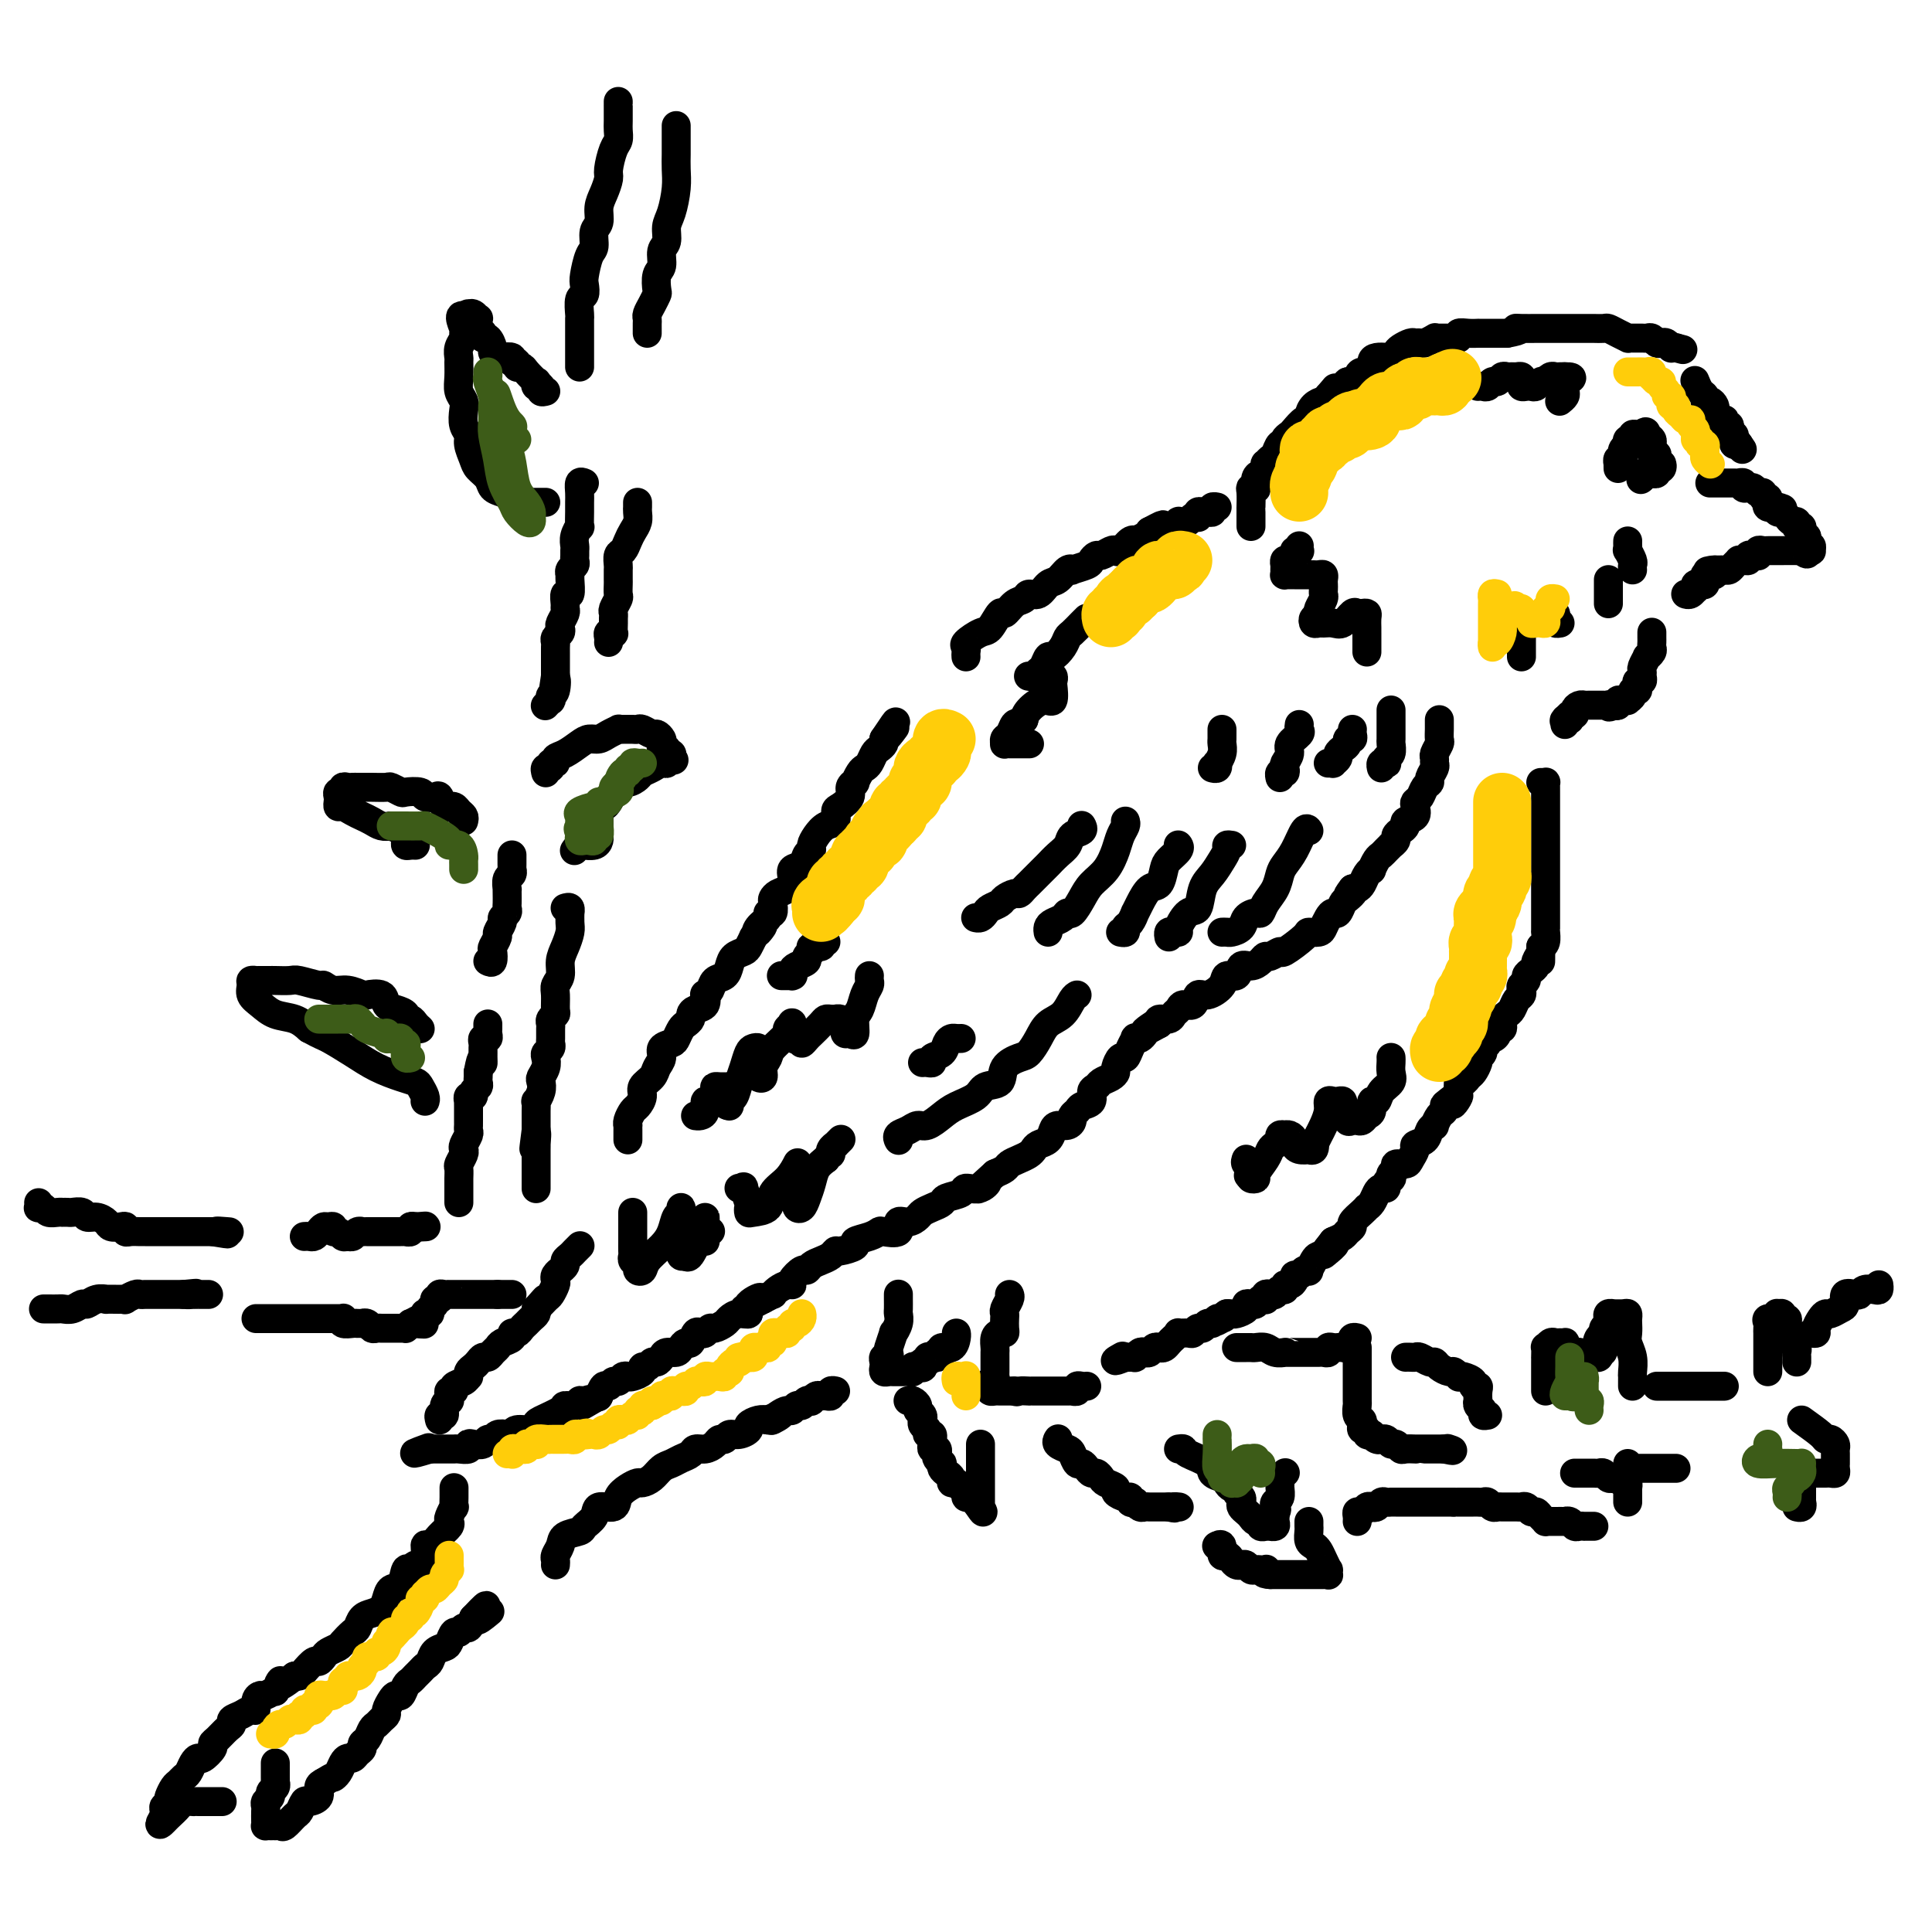 <svg viewBox='0 0 400 400' version='1.1' xmlns='http://www.w3.org/2000/svg' xmlns:xlink='http://www.w3.org/1999/xlink'><g fill='none' stroke='#000000' stroke-width='6' stroke-linecap='round' stroke-linejoin='round'><path d='M298,149c-0.002,0.366 -0.004,0.732 0,1c0.004,0.268 0.015,0.439 0,1c-0.015,0.561 -0.057,1.513 0,2c0.057,0.487 0.212,0.511 0,1c-0.212,0.489 -0.793,1.444 -1,2c-0.207,0.556 -0.041,0.712 0,1c0.041,0.288 -0.045,0.706 0,1c0.045,0.294 0.219,0.464 0,1c-0.219,0.536 -0.833,1.439 -1,2c-0.167,0.561 0.112,0.779 0,1c-0.112,0.221 -0.616,0.444 -1,1c-0.384,0.556 -0.646,1.444 -1,2c-0.354,0.556 -0.798,0.779 -1,1c-0.202,0.221 -0.162,0.440 0,1c0.162,0.560 0.446,1.459 0,2c-0.446,0.541 -1.621,0.722 -2,1c-0.379,0.278 0.038,0.653 0,1c-0.038,0.347 -0.531,0.667 -1,1c-0.469,0.333 -0.913,0.681 -1,1c-0.087,0.319 0.184,0.611 0,1c-0.184,0.389 -0.823,0.877 -1,1c-0.177,0.123 0.106,-0.117 0,0c-0.106,0.117 -0.602,0.591 -1,1c-0.398,0.409 -0.698,0.753 -1,1c-0.302,0.247 -0.606,0.398 -1,1c-0.394,0.602 -0.879,1.653 -1,2c-0.121,0.347 0.122,-0.012 0,0c-0.122,0.012 -0.610,0.395 -1,1c-0.390,0.605 -0.682,1.432 -1,2c-0.318,0.568 -0.662,0.877 -1,1c-0.338,0.123 -0.669,0.062 -1,0'/><path d='M280,184c-1.963,2.494 -0.371,1.228 0,1c0.371,-0.228 -0.478,0.582 -1,1c-0.522,0.418 -0.718,0.444 -1,1c-0.282,0.556 -0.652,1.641 -1,2c-0.348,0.359 -0.675,-0.009 -1,0c-0.325,0.009 -0.647,0.395 -1,1c-0.353,0.605 -0.736,1.427 -1,2c-0.264,0.573 -0.409,0.895 -1,1c-0.591,0.105 -1.629,-0.006 -2,0c-0.371,0.006 -0.074,0.130 -1,1c-0.926,0.870 -3.073,2.484 -4,3c-0.927,0.516 -0.632,-0.068 -1,0c-0.368,0.068 -1.398,0.787 -2,1c-0.602,0.213 -0.776,-0.078 -1,0c-0.224,0.078 -0.498,0.527 -1,1c-0.502,0.473 -1.232,0.969 -2,1c-0.768,0.031 -1.574,-0.404 -2,0c-0.426,0.404 -0.471,1.647 -1,2c-0.529,0.353 -1.541,-0.185 -2,0c-0.459,0.185 -0.364,1.092 -1,2c-0.636,0.908 -2.001,1.815 -3,2c-0.999,0.185 -1.630,-0.354 -2,0c-0.370,0.354 -0.479,1.601 -1,2c-0.521,0.399 -1.453,-0.052 -2,0c-0.547,0.052 -0.707,0.605 -1,1c-0.293,0.395 -0.718,0.632 -1,1c-0.282,0.368 -0.422,0.868 -1,1c-0.578,0.132 -1.594,-0.105 -2,0c-0.406,0.105 -0.203,0.553 0,1'/><path d='M240,212c-5.439,3.045 -2.036,0.659 -1,0c1.036,-0.659 -0.296,0.411 -1,1c-0.704,0.589 -0.780,0.699 -1,1c-0.220,0.301 -0.584,0.793 -1,1c-0.416,0.207 -0.885,0.131 -1,0c-0.115,-0.131 0.123,-0.315 0,0c-0.123,0.315 -0.607,1.131 -1,2c-0.393,0.869 -0.696,1.791 -1,2c-0.304,0.209 -0.610,-0.295 -1,0c-0.390,0.295 -0.864,1.389 -1,2c-0.136,0.611 0.064,0.740 0,1c-0.064,0.260 -0.394,0.651 -1,1c-0.606,0.349 -1.490,0.657 -2,1c-0.510,0.343 -0.647,0.722 -1,1c-0.353,0.278 -0.922,0.456 -1,1c-0.078,0.544 0.333,1.455 0,2c-0.333,0.545 -1.412,0.724 -2,1c-0.588,0.276 -0.686,0.648 -1,1c-0.314,0.352 -0.844,0.685 -1,1c-0.156,0.315 0.061,0.613 0,1c-0.061,0.387 -0.401,0.863 -1,1c-0.599,0.137 -1.456,-0.065 -2,0c-0.544,0.065 -0.775,0.399 -1,1c-0.225,0.601 -0.444,1.471 -1,2c-0.556,0.529 -1.448,0.719 -2,1c-0.552,0.281 -0.763,0.653 -1,1c-0.237,0.347 -0.500,0.670 -1,1c-0.500,0.330 -1.237,0.666 -2,1c-0.763,0.334 -1.552,0.667 -2,1c-0.448,0.333 -0.557,0.667 -1,1c-0.443,0.333 -1.222,0.667 -2,1'/><path d='M206,243c-5.700,5.185 -2.950,2.646 -2,2c0.950,-0.646 0.098,0.600 -1,1c-1.098,0.400 -2.444,-0.048 -3,0c-0.556,0.048 -0.324,0.590 -1,1c-0.676,0.410 -2.260,0.687 -3,1c-0.740,0.313 -0.634,0.663 -1,1c-0.366,0.337 -1.202,0.663 -2,1c-0.798,0.337 -1.556,0.686 -2,1c-0.444,0.314 -0.575,0.592 -1,1c-0.425,0.408 -1.146,0.946 -2,1c-0.854,0.054 -1.841,-0.375 -2,0c-0.159,0.375 0.509,1.553 0,2c-0.509,0.447 -2.197,0.161 -3,0c-0.803,-0.161 -0.723,-0.197 -1,0c-0.277,0.197 -0.911,0.626 -2,1c-1.089,0.374 -2.634,0.692 -3,1c-0.366,0.308 0.446,0.608 0,1c-0.446,0.392 -2.151,0.878 -3,1c-0.849,0.122 -0.844,-0.121 -1,0c-0.156,0.121 -0.474,0.605 -1,1c-0.526,0.395 -1.259,0.701 -2,1c-0.741,0.299 -1.490,0.592 -2,1c-0.510,0.408 -0.780,0.932 -1,1c-0.220,0.068 -0.391,-0.319 -1,0c-0.609,0.319 -1.656,1.343 -2,2c-0.344,0.657 0.014,0.946 0,1c-0.014,0.054 -0.402,-0.126 -1,0c-0.598,0.126 -1.408,0.560 -2,1c-0.592,0.440 -0.967,0.888 -1,1c-0.033,0.112 0.276,-0.111 0,0c-0.276,0.111 -1.138,0.555 -2,1'/><path d='M158,269c-7.524,3.995 -2.335,0.982 -1,0c1.335,-0.982 -1.185,0.065 -2,1c-0.815,0.935 0.076,1.757 0,2c-0.076,0.243 -1.120,-0.094 -2,0c-0.880,0.094 -1.598,0.617 -2,1c-0.402,0.383 -0.489,0.625 -1,1c-0.511,0.375 -1.446,0.883 -2,1c-0.554,0.117 -0.726,-0.157 -1,0c-0.274,0.157 -0.651,0.745 -1,1c-0.349,0.255 -0.671,0.176 -1,0c-0.329,-0.176 -0.664,-0.450 -1,0c-0.336,0.450 -0.671,1.622 -1,2c-0.329,0.378 -0.651,-0.040 -1,0c-0.349,0.040 -0.723,0.537 -1,1c-0.277,0.463 -0.455,0.894 -1,1c-0.545,0.106 -1.455,-0.111 -2,0c-0.545,0.111 -0.725,0.551 -1,1c-0.275,0.449 -0.646,0.908 -1,1c-0.354,0.092 -0.690,-0.182 -1,0c-0.310,0.182 -0.594,0.820 -1,1c-0.406,0.180 -0.935,-0.096 -1,0c-0.065,0.096 0.333,0.566 0,1c-0.333,0.434 -1.399,0.833 -2,1c-0.601,0.167 -0.739,0.102 -1,0c-0.261,-0.102 -0.647,-0.239 -1,0c-0.353,0.239 -0.673,0.856 -1,1c-0.327,0.144 -0.662,-0.185 -1,0c-0.338,0.185 -0.678,0.885 -1,1c-0.322,0.115 -0.625,-0.354 -1,0c-0.375,0.354 -0.821,1.530 -1,2c-0.179,0.470 -0.089,0.235 0,0'/><path d='M124,289c-5.666,3.316 -2.832,1.606 -2,1c0.832,-0.606 -0.337,-0.108 -1,0c-0.663,0.108 -0.819,-0.175 -1,0c-0.181,0.175 -0.388,0.806 -1,1c-0.612,0.194 -1.629,-0.049 -2,0c-0.371,0.049 -0.096,0.390 -1,1c-0.904,0.610 -2.988,1.488 -4,2c-1.012,0.512 -0.953,0.659 -1,1c-0.047,0.341 -0.202,0.875 -1,1c-0.798,0.125 -2.241,-0.159 -3,0c-0.759,0.159 -0.833,0.759 -1,1c-0.167,0.241 -0.425,0.121 -1,0c-0.575,-0.121 -1.467,-0.242 -2,0c-0.533,0.242 -0.707,0.849 -1,1c-0.293,0.151 -0.704,-0.152 -1,0c-0.296,0.152 -0.479,0.759 -1,1c-0.521,0.241 -1.382,0.117 -2,0c-0.618,-0.117 -0.993,-0.228 -1,0c-0.007,0.228 0.353,0.793 0,1c-0.353,0.207 -1.418,0.055 -2,0c-0.582,-0.055 -0.681,-0.015 -1,0c-0.319,0.015 -0.859,0.004 -1,0c-0.141,-0.004 0.117,-0.001 0,0c-0.117,0.001 -0.609,0.000 -1,0c-0.391,-0.000 -0.682,-0.000 -1,0c-0.318,0.000 -0.662,0.000 -1,0c-0.338,-0.000 -0.669,-0.000 -1,0'/><path d='M89,300c-5.667,1.711 -2.333,0.489 -1,0c1.333,-0.489 0.667,-0.244 0,0'/><path d='M91,294c-0.121,-0.475 -0.243,-0.950 0,-1c0.243,-0.050 0.850,0.324 1,0c0.150,-0.324 -0.157,-1.345 0,-2c0.157,-0.655 0.778,-0.945 1,-1c0.222,-0.055 0.044,0.126 0,0c-0.044,-0.126 0.047,-0.558 0,-1c-0.047,-0.442 -0.233,-0.893 0,-1c0.233,-0.107 0.886,0.130 1,0c0.114,-0.130 -0.310,-0.626 0,-1c0.310,-0.374 1.354,-0.625 2,-1c0.646,-0.375 0.894,-0.874 1,-1c0.106,-0.126 0.070,0.120 0,0c-0.070,-0.120 -0.173,-0.606 0,-1c0.173,-0.394 0.624,-0.697 1,-1c0.376,-0.303 0.679,-0.606 1,-1c0.321,-0.394 0.662,-0.879 1,-1c0.338,-0.121 0.673,0.123 1,0c0.327,-0.123 0.647,-0.611 1,-1c0.353,-0.389 0.739,-0.678 1,-1c0.261,-0.322 0.399,-0.678 1,-1c0.601,-0.322 1.667,-0.611 2,-1c0.333,-0.389 -0.066,-0.878 0,-1c0.066,-0.122 0.596,0.122 1,0c0.404,-0.122 0.683,-0.610 1,-1c0.317,-0.390 0.673,-0.682 1,-1c0.327,-0.318 0.627,-0.663 1,-1c0.373,-0.337 0.821,-0.668 1,-1c0.179,-0.332 0.090,-0.666 0,-1'/><path d='M111,271c3.272,-3.732 1.451,-1.563 1,-1c-0.451,0.563 0.466,-0.479 1,-1c0.534,-0.521 0.683,-0.522 1,-1c0.317,-0.478 0.802,-1.434 1,-2c0.198,-0.566 0.110,-0.743 0,-1c-0.110,-0.257 -0.240,-0.594 0,-1c0.240,-0.406 0.852,-0.882 1,-1c0.148,-0.118 -0.168,0.123 0,0c0.168,-0.123 0.819,-0.611 1,-1c0.181,-0.389 -0.109,-0.679 0,-1c0.109,-0.321 0.617,-0.674 1,-1c0.383,-0.326 0.642,-0.626 1,-1c0.358,-0.374 0.817,-0.821 1,-1c0.183,-0.179 0.092,-0.089 0,0'/><path d='M130,236c-0.000,-0.341 -0.001,-0.682 0,-1c0.001,-0.318 0.003,-0.614 0,-1c-0.003,-0.386 -0.012,-0.862 0,-1c0.012,-0.138 0.046,0.062 0,0c-0.046,-0.062 -0.172,-0.387 0,-1c0.172,-0.613 0.641,-1.515 1,-2c0.359,-0.485 0.606,-0.553 1,-1c0.394,-0.447 0.933,-1.274 1,-2c0.067,-0.726 -0.338,-1.350 0,-2c0.338,-0.650 1.418,-1.326 2,-2c0.582,-0.674 0.667,-1.345 1,-2c0.333,-0.655 0.915,-1.292 1,-2c0.085,-0.708 -0.328,-1.485 0,-2c0.328,-0.515 1.398,-0.768 2,-1c0.602,-0.232 0.735,-0.443 1,-1c0.265,-0.557 0.661,-1.459 1,-2c0.339,-0.541 0.620,-0.721 1,-1c0.380,-0.279 0.858,-0.657 1,-1c0.142,-0.343 -0.054,-0.652 0,-1c0.054,-0.348 0.357,-0.736 1,-1c0.643,-0.264 1.624,-0.403 2,-1c0.376,-0.597 0.146,-1.651 0,-2c-0.146,-0.349 -0.208,0.006 0,0c0.208,-0.006 0.685,-0.372 1,-1c0.315,-0.628 0.469,-1.516 1,-2c0.531,-0.484 1.437,-0.563 2,-1c0.563,-0.437 0.781,-1.233 1,-2c0.219,-0.767 0.440,-1.504 1,-2c0.560,-0.496 1.458,-0.749 2,-1c0.542,-0.251 0.726,-0.500 1,-1c0.274,-0.500 0.637,-1.250 1,-2'/><path d='M156,194c3.199,-4.061 1.698,-1.713 1,-1c-0.698,0.713 -0.593,-0.208 0,-1c0.593,-0.792 1.675,-1.455 2,-2c0.325,-0.545 -0.107,-0.972 0,-1c0.107,-0.028 0.753,0.344 1,0c0.247,-0.344 0.095,-1.404 0,-2c-0.095,-0.596 -0.132,-0.727 0,-1c0.132,-0.273 0.435,-0.688 1,-1c0.565,-0.312 1.394,-0.521 2,-1c0.606,-0.479 0.989,-1.228 1,-2c0.011,-0.772 -0.352,-1.568 0,-2c0.352,-0.432 1.417,-0.500 2,-1c0.583,-0.500 0.684,-1.433 1,-2c0.316,-0.567 0.849,-0.767 1,-1c0.151,-0.233 -0.079,-0.500 0,-1c0.079,-0.500 0.468,-1.232 1,-2c0.532,-0.768 1.208,-1.571 2,-2c0.792,-0.429 1.700,-0.486 2,-1c0.300,-0.514 -0.007,-1.487 0,-2c0.007,-0.513 0.327,-0.566 1,-1c0.673,-0.434 1.700,-1.247 2,-2c0.300,-0.753 -0.127,-1.445 0,-2c0.127,-0.555 0.807,-0.974 1,-1c0.193,-0.026 -0.103,0.340 0,0c0.103,-0.340 0.605,-1.386 1,-2c0.395,-0.614 0.684,-0.794 1,-1c0.316,-0.206 0.659,-0.436 1,-1c0.341,-0.564 0.679,-1.460 1,-2c0.321,-0.540 0.625,-0.722 1,-1c0.375,-0.278 0.821,-0.651 1,-1c0.179,-0.349 0.089,-0.675 0,-1'/><path d='M183,153c4.345,-6.512 1.708,-2.292 1,-1c-0.708,1.292 0.512,-0.345 1,-1c0.488,-0.655 0.244,-0.327 0,0'/><path d='M200,136c-0.021,-0.324 -0.042,-0.648 0,-1c0.042,-0.352 0.148,-0.733 0,-1c-0.148,-0.267 -0.549,-0.420 0,-1c0.549,-0.580 2.048,-1.588 3,-2c0.952,-0.412 1.358,-0.228 2,-1c0.642,-0.772 1.519,-2.498 2,-3c0.481,-0.502 0.566,0.221 1,0c0.434,-0.221 1.219,-1.387 2,-2c0.781,-0.613 1.560,-0.674 2,-1c0.440,-0.326 0.541,-0.918 1,-1c0.459,-0.082 1.276,0.346 2,0c0.724,-0.346 1.354,-1.465 2,-2c0.646,-0.535 1.308,-0.486 2,-1c0.692,-0.514 1.414,-1.590 2,-2c0.586,-0.410 1.036,-0.152 1,0c-0.036,0.152 -0.558,0.199 0,0c0.558,-0.199 2.195,-0.646 3,-1c0.805,-0.354 0.779,-0.617 1,-1c0.221,-0.383 0.688,-0.885 1,-1c0.312,-0.115 0.468,0.158 1,0c0.532,-0.158 1.439,-0.746 2,-1c0.561,-0.254 0.775,-0.172 1,0c0.225,0.172 0.459,0.436 1,0c0.541,-0.436 1.388,-1.570 2,-2c0.612,-0.430 0.989,-0.157 1,0c0.011,0.157 -0.343,0.196 0,0c0.343,-0.196 1.384,-0.627 2,-1c0.616,-0.373 0.808,-0.686 1,-1'/><path d='M238,110c4.974,-2.646 1.910,-0.760 1,0c-0.910,0.760 0.335,0.396 1,0c0.665,-0.396 0.752,-0.824 1,-1c0.248,-0.176 0.658,-0.100 1,0c0.342,0.100 0.617,0.224 1,0c0.383,-0.224 0.876,-0.796 1,-1c0.124,-0.204 -0.121,-0.041 0,0c0.121,0.041 0.607,-0.041 1,0c0.393,0.041 0.693,0.203 1,0c0.307,-0.203 0.621,-0.772 1,-1c0.379,-0.228 0.822,-0.114 1,0c0.178,0.114 0.090,0.228 0,0c-0.090,-0.228 -0.183,-0.797 0,-1c0.183,-0.203 0.641,-0.040 1,0c0.359,0.040 0.618,-0.042 1,0c0.382,0.042 0.886,0.207 1,0c0.114,-0.207 -0.162,-0.787 0,-1c0.162,-0.213 0.760,-0.061 1,0c0.240,0.061 0.120,0.030 0,0'/><path d='M259,109c-0.000,-0.330 -0.000,-0.660 0,-1c0.000,-0.340 0.000,-0.690 0,-1c-0.000,-0.310 -0.001,-0.580 0,-1c0.001,-0.420 0.004,-0.989 0,-1c-0.004,-0.011 -0.015,0.535 0,0c0.015,-0.535 0.056,-2.150 0,-3c-0.056,-0.850 -0.208,-0.935 0,-1c0.208,-0.065 0.778,-0.111 1,0c0.222,0.111 0.098,0.380 0,0c-0.098,-0.380 -0.171,-1.407 0,-2c0.171,-0.593 0.585,-0.751 1,-1c0.415,-0.249 0.832,-0.590 1,-1c0.168,-0.410 0.086,-0.888 0,-1c-0.086,-0.112 -0.177,0.143 0,0c0.177,-0.143 0.621,-0.682 1,-1c0.379,-0.318 0.693,-0.414 1,-1c0.307,-0.586 0.606,-1.661 1,-2c0.394,-0.339 0.883,0.059 1,0c0.117,-0.059 -0.136,-0.576 0,-1c0.136,-0.424 0.663,-0.757 1,-1c0.337,-0.243 0.485,-0.397 1,-1c0.515,-0.603 1.399,-1.654 2,-2c0.601,-0.346 0.921,0.013 1,0c0.079,-0.013 -0.084,-0.399 0,-1c0.084,-0.601 0.414,-1.419 1,-2c0.586,-0.581 1.427,-0.926 2,-1c0.573,-0.074 0.878,0.122 1,0c0.122,-0.122 0.061,-0.561 0,-1'/><path d='M275,82c2.439,-2.813 1.035,-1.345 1,-1c-0.035,0.345 1.299,-0.434 2,-1c0.701,-0.566 0.770,-0.921 1,-1c0.230,-0.079 0.621,0.116 1,0c0.379,-0.116 0.744,-0.542 1,-1c0.256,-0.458 0.401,-0.946 1,-1c0.599,-0.054 1.652,0.326 2,0c0.348,-0.326 -0.009,-1.358 0,-2c0.009,-0.642 0.382,-0.893 1,-1c0.618,-0.107 1.479,-0.071 2,0c0.521,0.071 0.703,0.177 1,0c0.297,-0.177 0.710,-0.636 1,-1c0.290,-0.364 0.458,-0.632 1,-1c0.542,-0.368 1.459,-0.834 2,-1c0.541,-0.166 0.705,-0.030 1,0c0.295,0.030 0.722,-0.044 1,0c0.278,0.044 0.407,0.208 1,0c0.593,-0.208 1.650,-0.788 2,-1c0.350,-0.212 -0.007,-0.056 0,0c0.007,0.056 0.379,0.011 1,0c0.621,-0.011 1.492,0.011 2,0c0.508,-0.011 0.652,-0.056 1,0c0.348,0.056 0.901,0.211 1,0c0.099,-0.211 -0.257,-0.789 0,-1c0.257,-0.211 1.128,-0.057 2,0c0.872,0.057 1.747,0.015 2,0c0.253,-0.015 -0.114,-0.004 0,0c0.114,0.004 0.711,0.001 1,0c0.289,-0.001 0.270,-0.000 1,0c0.730,0.000 2.209,0.000 3,0c0.791,-0.000 0.896,-0.000 1,0'/><path d='M312,69c3.841,-0.691 2.444,-0.917 2,-1c-0.444,-0.083 0.065,-0.022 1,0c0.935,0.022 2.296,0.006 3,0c0.704,-0.006 0.752,-0.002 1,0c0.248,0.002 0.697,0.000 1,0c0.303,-0.000 0.461,-0.000 1,0c0.539,0.000 1.459,0.000 2,0c0.541,-0.000 0.704,-0.000 1,0c0.296,0.000 0.723,0.000 1,0c0.277,-0.000 0.402,-0.000 1,0c0.598,0.000 1.670,0.000 2,0c0.330,-0.000 -0.081,-0.001 0,0c0.081,0.001 0.654,0.003 1,0c0.346,-0.003 0.465,-0.011 1,0c0.535,0.011 1.488,0.041 2,0c0.512,-0.041 0.584,-0.155 1,0c0.416,0.155 1.176,0.577 2,1c0.824,0.423 1.712,0.846 2,1c0.288,0.154 -0.025,0.040 0,0c0.025,-0.040 0.388,-0.007 1,0c0.612,0.007 1.473,-0.012 2,0c0.527,0.012 0.718,0.055 1,0c0.282,-0.055 0.654,-0.207 1,0c0.346,0.207 0.666,0.773 1,1c0.334,0.227 0.681,0.113 1,0c0.319,-0.113 0.611,-0.226 1,0c0.389,0.226 0.874,0.792 1,1c0.126,0.208 -0.107,0.060 0,0c0.107,-0.060 0.553,-0.030 1,0'/><path d='M347,72c2.500,0.667 1.250,0.333 0,0'/><path d='M351,79c-0.081,-0.205 -0.163,-0.409 0,0c0.163,0.409 0.569,1.433 1,2c0.431,0.567 0.886,0.677 1,1c0.114,0.323 -0.114,0.860 0,1c0.114,0.140 0.569,-0.116 1,0c0.431,0.116 0.837,0.606 1,1c0.163,0.394 0.082,0.693 0,1c-0.082,0.307 -0.167,0.622 0,1c0.167,0.378 0.584,0.818 1,1c0.416,0.182 0.830,0.104 1,0c0.170,-0.104 0.097,-0.234 0,0c-0.097,0.234 -0.218,0.833 0,1c0.218,0.167 0.777,-0.096 1,0c0.223,0.096 0.112,0.551 0,1c-0.112,0.449 -0.223,0.891 0,1c0.223,0.109 0.781,-0.115 1,0c0.219,0.115 0.097,0.569 0,1c-0.097,0.431 -0.171,0.837 0,1c0.171,0.163 0.585,0.081 1,0'/><path d='M360,92c1.400,2.022 0.400,0.578 0,0c-0.400,-0.578 -0.200,-0.289 0,0'/><path d='M354,100c0.447,-0.000 0.893,-0.000 1,0c0.107,0.000 -0.126,0.000 0,0c0.126,-0.000 0.612,-0.000 1,0c0.388,0.000 0.677,0.000 1,0c0.323,-0.000 0.679,-0.001 1,0c0.321,0.001 0.607,0.004 1,0c0.393,-0.004 0.894,-0.015 1,0c0.106,0.015 -0.183,0.057 0,0c0.183,-0.057 0.837,-0.212 1,0c0.163,0.212 -0.164,0.793 0,1c0.164,0.207 0.818,0.040 1,0c0.182,-0.040 -0.110,0.046 0,0c0.110,-0.046 0.622,-0.223 1,0c0.378,0.223 0.624,0.847 1,1c0.376,0.153 0.884,-0.166 1,0c0.116,0.166 -0.160,0.815 0,1c0.160,0.185 0.754,-0.095 1,0c0.246,0.095 0.143,0.564 0,1c-0.143,0.436 -0.327,0.839 0,1c0.327,0.161 1.163,0.081 2,0'/><path d='M368,105c2.179,0.710 0.625,-0.016 0,0c-0.625,0.016 -0.321,0.774 0,1c0.321,0.226 0.661,-0.079 1,0c0.339,0.079 0.678,0.543 1,1c0.322,0.457 0.626,0.906 1,1c0.374,0.094 0.819,-0.168 1,0c0.181,0.168 0.100,0.767 0,1c-0.100,0.233 -0.219,0.100 0,0c0.219,-0.100 0.777,-0.168 1,0c0.223,0.168 0.111,0.571 0,1c-0.111,0.429 -0.222,0.885 0,1c0.222,0.115 0.777,-0.109 1,0c0.223,0.109 0.113,0.551 0,1c-0.113,0.449 -0.229,0.905 0,1c0.229,0.095 0.804,-0.170 1,0c0.196,0.170 0.014,0.777 0,1c-0.014,0.223 0.139,0.064 0,0c-0.139,-0.064 -0.569,-0.032 -1,0'/><path d='M374,114c0.698,1.392 -0.558,0.373 -1,0c-0.442,-0.373 -0.069,-0.100 0,0c0.069,0.100 -0.167,0.027 -1,0c-0.833,-0.027 -2.265,-0.007 -3,0c-0.735,0.007 -0.775,0.001 -1,0c-0.225,-0.001 -0.635,0.004 -1,0c-0.365,-0.004 -0.686,-0.015 -1,0c-0.314,0.015 -0.623,0.057 -1,0c-0.377,-0.057 -0.823,-0.212 -1,0c-0.177,0.212 -0.085,0.793 0,1c0.085,0.207 0.164,0.041 0,0c-0.164,-0.041 -0.570,0.042 -1,0c-0.430,-0.042 -0.885,-0.208 -1,0c-0.115,0.208 0.110,0.791 0,1c-0.110,0.209 -0.554,0.046 -1,0c-0.446,-0.046 -0.893,0.026 -1,0c-0.107,-0.026 0.125,-0.151 0,0c-0.125,0.151 -0.607,0.576 -1,1c-0.393,0.424 -0.696,0.846 -1,1c-0.304,0.154 -0.607,0.041 -1,0c-0.393,-0.041 -0.875,-0.011 -1,0c-0.125,0.011 0.107,0.003 0,0c-0.107,-0.003 -0.554,-0.002 -1,0'/><path d='M355,118c-2.951,0.559 -0.829,-0.044 0,0c0.829,0.044 0.367,0.733 0,1c-0.367,0.267 -0.637,0.110 -1,0c-0.363,-0.110 -0.819,-0.174 -1,0c-0.181,0.174 -0.087,0.587 0,1c0.087,0.413 0.168,0.828 0,1c-0.168,0.172 -0.584,0.102 -1,0c-0.416,-0.102 -0.833,-0.238 -1,0c-0.167,0.238 -0.083,0.848 0,1c0.083,0.152 0.166,-0.155 0,0c-0.166,0.155 -0.581,0.774 -1,1c-0.419,0.226 -0.844,0.061 -1,0c-0.156,-0.061 -0.045,-0.017 0,0c0.045,0.017 0.022,0.009 0,0'/><path d='M342,131c0.001,-0.090 0.001,-0.179 0,0c-0.001,0.179 -0.004,0.627 0,1c0.004,0.373 0.016,0.673 0,1c-0.016,0.327 -0.061,0.683 0,1c0.061,0.317 0.227,0.596 0,1c-0.227,0.404 -0.846,0.934 -1,1c-0.154,0.066 0.156,-0.332 0,0c-0.156,0.332 -0.777,1.395 -1,2c-0.223,0.605 -0.046,0.753 0,1c0.046,0.247 -0.039,0.592 0,1c0.039,0.408 0.203,0.879 0,1c-0.203,0.121 -0.771,-0.108 -1,0c-0.229,0.108 -0.118,0.555 0,1c0.118,0.445 0.243,0.890 0,1c-0.243,0.110 -0.852,-0.114 -1,0c-0.148,0.114 0.167,0.565 0,1c-0.167,0.435 -0.814,0.852 -1,1c-0.186,0.148 0.091,0.026 0,0c-0.091,-0.026 -0.550,0.045 -1,0c-0.450,-0.045 -0.890,-0.204 -1,0c-0.110,0.204 0.112,0.773 0,1c-0.112,0.227 -0.556,0.114 -1,0'/><path d='M334,146c-1.168,0.774 -1.086,0.207 -1,0c0.086,-0.207 0.178,-0.056 0,0c-0.178,0.056 -0.626,0.015 -1,0c-0.374,-0.015 -0.674,-0.004 -1,0c-0.326,0.004 -0.679,0.000 -1,0c-0.321,-0.000 -0.612,0.003 -1,0c-0.388,-0.003 -0.874,-0.011 -1,0c-0.126,0.011 0.106,0.041 0,0c-0.106,-0.041 -0.551,-0.152 -1,0c-0.449,0.152 -0.904,0.566 -1,1c-0.096,0.434 0.166,0.886 0,1c-0.166,0.114 -0.762,-0.110 -1,0c-0.238,0.110 -0.119,0.555 0,1'/><path d='M325,149c-1.619,0.480 -1.166,0.180 -1,0c0.166,-0.180 0.045,-0.241 0,0c-0.045,0.241 -0.013,0.783 0,1c0.013,0.217 0.006,0.108 0,0'/><path d='M319,162c0.423,0.023 0.845,0.047 1,0c0.155,-0.047 0.041,-0.163 0,0c-0.041,0.163 -0.011,0.606 0,1c0.011,0.394 0.003,0.739 0,1c-0.003,0.261 -0.001,0.437 0,1c0.001,0.563 0.000,1.513 0,2c-0.000,0.487 -0.000,0.512 0,1c0.000,0.488 0.000,1.440 0,2c-0.000,0.560 -0.000,0.727 0,1c0.000,0.273 0.000,0.650 0,1c-0.000,0.350 -0.000,0.671 0,1c0.000,0.329 0.000,0.666 0,1c-0.000,0.334 -0.000,0.667 0,1c0.000,0.333 0.000,0.667 0,1c-0.000,0.333 0.000,0.666 0,1c0.000,0.334 -0.000,0.671 0,1c0.000,0.329 0.000,0.650 0,1c-0.000,0.350 -0.000,0.728 0,1c0.000,0.272 0.000,0.439 0,1c-0.000,0.561 -0.000,1.516 0,2c0.000,0.484 0.000,0.496 0,1c-0.000,0.504 -0.000,1.500 0,2c0.000,0.500 0.000,0.502 0,1c-0.000,0.498 -0.000,1.491 0,2c0.000,0.509 0.001,0.535 0,1c-0.001,0.465 -0.003,1.368 0,2c0.003,0.632 0.011,0.994 0,1c-0.011,0.006 -0.041,-0.345 0,0c0.041,0.345 0.155,1.384 0,2c-0.155,0.616 -0.577,0.808 -1,1'/><path d='M319,196c-0.017,5.515 -0.060,2.304 0,1c0.060,-1.304 0.222,-0.700 0,0c-0.222,0.700 -0.829,1.497 -1,2c-0.171,0.503 0.094,0.712 0,1c-0.094,0.288 -0.547,0.654 -1,1c-0.453,0.346 -0.905,0.670 -1,1c-0.095,0.330 0.168,0.665 0,1c-0.168,0.335 -0.766,0.671 -1,1c-0.234,0.329 -0.104,0.651 0,1c0.104,0.349 0.182,0.723 0,1c-0.182,0.277 -0.623,0.455 -1,1c-0.377,0.545 -0.688,1.456 -1,2c-0.312,0.544 -0.623,0.719 -1,1c-0.377,0.281 -0.818,0.666 -1,1c-0.182,0.334 -0.104,0.615 0,1c0.104,0.385 0.234,0.873 0,1c-0.234,0.127 -0.832,-0.107 -1,0c-0.168,0.107 0.095,0.553 0,1c-0.095,0.447 -0.546,0.893 -1,1c-0.454,0.107 -0.910,-0.125 -1,0c-0.090,0.125 0.186,0.607 0,1c-0.186,0.393 -0.834,0.696 -1,1c-0.166,0.304 0.149,0.610 0,1c-0.149,0.390 -0.761,0.864 -1,1c-0.239,0.136 -0.105,-0.064 0,0c0.105,0.064 0.182,0.394 0,1c-0.182,0.606 -0.623,1.488 -1,2c-0.377,0.512 -0.689,0.653 -1,1c-0.311,0.347 -0.622,0.901 -1,1c-0.378,0.099 -0.822,-0.257 -1,0c-0.178,0.257 -0.089,1.129 0,2'/><path d='M302,226c-2.526,4.819 -0.340,1.867 0,1c0.340,-0.867 -1.167,0.350 -2,1c-0.833,0.650 -0.993,0.734 -1,1c-0.007,0.266 0.138,0.714 0,1c-0.138,0.286 -0.561,0.409 -1,1c-0.439,0.591 -0.896,1.650 -1,2c-0.104,0.350 0.145,-0.009 0,0c-0.145,0.009 -0.683,0.387 -1,1c-0.317,0.613 -0.412,1.461 -1,2c-0.588,0.539 -1.668,0.771 -2,1c-0.332,0.229 0.084,0.457 0,1c-0.084,0.543 -0.667,1.402 -1,2c-0.333,0.598 -0.415,0.935 -1,1c-0.585,0.065 -1.672,-0.141 -2,0c-0.328,0.141 0.104,0.629 0,1c-0.104,0.371 -0.745,0.625 -1,1c-0.255,0.375 -0.124,0.870 0,1c0.124,0.130 0.240,-0.107 0,0c-0.240,0.107 -0.838,0.557 -1,1c-0.162,0.443 0.110,0.879 0,1c-0.110,0.121 -0.603,-0.073 -1,0c-0.397,0.073 -0.696,0.414 -1,1c-0.304,0.586 -0.611,1.418 -1,2c-0.389,0.582 -0.860,0.915 -1,1c-0.140,0.085 0.050,-0.079 0,0c-0.050,0.079 -0.341,0.402 -1,1c-0.659,0.598 -1.685,1.469 -2,2c-0.315,0.531 0.080,0.720 0,1c-0.080,0.280 -0.637,0.652 -1,1c-0.363,0.348 -0.532,0.671 -1,1c-0.468,0.329 -1.234,0.665 -2,1'/><path d='M276,257c-3.991,4.976 -0.968,1.915 0,1c0.968,-0.915 -0.118,0.315 -1,1c-0.882,0.685 -1.560,0.823 -2,1c-0.440,0.177 -0.642,0.391 -1,1c-0.358,0.609 -0.870,1.612 -1,2c-0.130,0.388 0.124,0.159 0,0c-0.124,-0.159 -0.624,-0.249 -1,0c-0.376,0.249 -0.626,0.836 -1,1c-0.374,0.164 -0.870,-0.096 -1,0c-0.130,0.096 0.106,0.546 0,1c-0.106,0.454 -0.553,0.910 -1,1c-0.447,0.090 -0.893,-0.186 -1,0c-0.107,0.186 0.125,0.833 0,1c-0.125,0.167 -0.608,-0.148 -1,0c-0.392,0.148 -0.693,0.758 -1,1c-0.307,0.242 -0.621,0.116 -1,0c-0.379,-0.116 -0.823,-0.224 -1,0c-0.177,0.224 -0.089,0.778 0,1c0.089,0.222 0.177,0.111 0,0c-0.177,-0.111 -0.620,-0.223 -1,0c-0.380,0.223 -0.697,0.782 -1,1c-0.303,0.218 -0.592,0.097 -1,0c-0.408,-0.097 -0.935,-0.170 -1,0c-0.065,0.170 0.333,0.582 0,1c-0.333,0.418 -1.397,0.843 -2,1c-0.603,0.157 -0.744,0.045 -1,0c-0.256,-0.045 -0.628,-0.022 -1,0'/><path d='M254,272c-3.643,2.542 -1.750,1.398 -1,1c0.750,-0.398 0.356,-0.050 0,0c-0.356,0.050 -0.673,-0.198 -1,0c-0.327,0.198 -0.665,0.841 -1,1c-0.335,0.159 -0.666,-0.168 -1,0c-0.334,0.168 -0.672,0.830 -1,1c-0.328,0.170 -0.647,-0.151 -1,0c-0.353,0.151 -0.738,0.776 -1,1c-0.262,0.224 -0.399,0.049 -1,0c-0.601,-0.049 -1.667,0.029 -2,0c-0.333,-0.029 0.065,-0.165 0,0c-0.065,0.165 -0.595,0.632 -1,1c-0.405,0.368 -0.686,0.638 -1,1c-0.314,0.362 -0.662,0.815 -1,1c-0.338,0.185 -0.668,0.101 -1,0c-0.332,-0.101 -0.667,-0.219 -1,0c-0.333,0.219 -0.663,0.777 -1,1c-0.337,0.223 -0.682,0.112 -1,0c-0.318,-0.112 -0.610,-0.226 -1,0c-0.390,0.226 -0.878,0.793 -1,1c-0.122,0.207 0.121,0.056 0,0c-0.121,-0.056 -0.606,-0.016 -1,0c-0.394,0.016 -0.697,0.008 -1,0'/><path d='M233,281c-3.489,1.400 -1.711,0.400 -1,0c0.711,-0.400 0.356,-0.200 0,0'/><path d='M186,268c0.001,-0.058 0.001,-0.115 0,0c-0.001,0.115 -0.004,0.403 0,1c0.004,0.597 0.016,1.502 0,2c-0.016,0.498 -0.061,0.589 0,1c0.061,0.411 0.226,1.142 0,2c-0.226,0.858 -0.844,1.841 -1,2c-0.156,0.159 0.151,-0.508 0,0c-0.151,0.508 -0.758,2.192 -1,3c-0.242,0.808 -0.117,0.741 0,1c0.117,0.259 0.227,0.844 0,1c-0.227,0.156 -0.790,-0.116 -1,0c-0.210,0.116 -0.068,0.619 0,1c0.068,0.381 0.061,0.638 0,1c-0.061,0.362 -0.175,0.829 0,1c0.175,0.171 0.638,0.046 1,0c0.362,-0.046 0.621,-0.013 1,0c0.379,0.013 0.876,0.004 1,0c0.124,-0.004 -0.125,-0.005 0,0c0.125,0.005 0.625,0.015 1,0c0.375,-0.015 0.626,-0.056 1,0c0.374,0.056 0.870,0.207 1,0c0.130,-0.207 -0.106,-0.774 0,-1c0.106,-0.226 0.553,-0.113 1,0'/><path d='M190,283c1.326,0.220 1.143,0.269 1,0c-0.143,-0.269 -0.244,-0.856 0,-1c0.244,-0.144 0.835,0.154 1,0c0.165,-0.154 -0.096,-0.759 0,-1c0.096,-0.241 0.548,-0.116 1,0c0.452,0.116 0.904,0.223 1,0c0.096,-0.223 -0.164,-0.776 0,-1c0.164,-0.224 0.752,-0.119 1,0c0.248,0.119 0.158,0.252 0,0c-0.158,-0.252 -0.382,-0.891 0,-1c0.382,-0.109 1.370,0.311 2,0c0.630,-0.311 0.900,-1.353 1,-2c0.100,-0.647 0.028,-0.899 0,-1c-0.028,-0.101 -0.014,-0.050 0,0'/><path d='M209,268c0.113,0.222 0.226,0.444 0,1c-0.226,0.556 -0.792,1.445 -1,2c-0.208,0.555 -0.059,0.775 0,1c0.059,0.225 0.026,0.455 0,1c-0.026,0.545 -0.045,1.407 0,2c0.045,0.593 0.156,0.918 0,1c-0.156,0.082 -0.578,-0.080 -1,0c-0.422,0.080 -0.845,0.403 -1,1c-0.155,0.597 -0.041,1.470 0,2c0.041,0.530 0.011,0.719 0,1c-0.011,0.281 -0.003,0.654 0,1c0.003,0.346 0.001,0.666 0,1c-0.001,0.334 0.001,0.682 0,1c-0.001,0.318 -0.004,0.606 0,1c0.004,0.394 0.015,0.893 0,1c-0.015,0.107 -0.058,-0.178 0,0c0.058,0.178 0.215,0.818 0,1c-0.215,0.182 -0.801,-0.095 -1,0c-0.199,0.095 -0.011,0.561 0,1c0.011,0.439 -0.156,0.850 0,1c0.156,0.150 0.633,0.040 1,0c0.367,-0.040 0.623,-0.011 1,0c0.377,0.011 0.874,0.003 1,0c0.126,-0.003 -0.120,-0.001 0,0c0.120,0.001 0.606,0.000 1,0c0.394,-0.000 0.697,-0.000 1,0'/><path d='M210,288c0.720,0.309 0.522,0.083 1,0c0.478,-0.083 1.634,-0.022 2,0c0.366,0.022 -0.056,0.006 0,0c0.056,-0.006 0.591,-0.002 1,0c0.409,0.002 0.691,0.000 1,0c0.309,-0.000 0.646,-0.000 1,0c0.354,0.000 0.726,0.000 1,0c0.274,-0.000 0.451,-0.000 1,0c0.549,0.000 1.472,0.001 2,0c0.528,-0.001 0.663,-0.004 1,0c0.337,0.004 0.878,0.015 1,0c0.122,-0.015 -0.174,-0.057 0,0c0.174,0.057 0.817,0.211 1,0c0.183,-0.211 -0.095,-0.789 0,-1c0.095,-0.211 0.564,-0.057 1,0c0.436,0.057 0.839,0.016 1,0c0.161,-0.016 0.081,-0.008 0,0'/><path d='M94,308c-0.002,0.374 -0.004,0.748 0,1c0.004,0.252 0.015,0.382 0,1c-0.015,0.618 -0.055,1.723 0,2c0.055,0.277 0.205,-0.274 0,0c-0.205,0.274 -0.765,1.374 -1,2c-0.235,0.626 -0.144,0.778 0,1c0.144,0.222 0.342,0.515 0,1c-0.342,0.485 -1.223,1.162 -2,2c-0.777,0.838 -1.451,1.837 -2,2c-0.549,0.163 -0.973,-0.509 -1,0c-0.027,0.509 0.345,2.200 0,3c-0.345,0.800 -1.405,0.710 -2,1c-0.595,0.290 -0.723,0.959 -1,1c-0.277,0.041 -0.703,-0.546 -1,0c-0.297,0.546 -0.463,2.227 -1,3c-0.537,0.773 -1.443,0.640 -2,1c-0.557,0.360 -0.765,1.214 -1,2c-0.235,0.786 -0.496,1.505 -1,2c-0.504,0.495 -1.252,0.766 -2,1c-0.748,0.234 -1.495,0.430 -2,1c-0.505,0.570 -0.769,1.515 -1,2c-0.231,0.485 -0.429,0.511 -1,1c-0.571,0.489 -1.515,1.442 -2,2c-0.485,0.558 -0.510,0.722 -1,1c-0.490,0.278 -1.444,0.669 -2,1c-0.556,0.331 -0.712,0.600 -1,1c-0.288,0.400 -0.707,0.930 -1,1c-0.293,0.070 -0.460,-0.322 -1,0c-0.540,0.322 -1.453,1.356 -2,2c-0.547,0.644 -0.728,0.898 -1,1c-0.272,0.102 -0.636,0.051 -1,0'/><path d='M61,347c-4.788,3.813 -3.257,1.347 -3,1c0.257,-0.347 -0.758,1.425 -1,2c-0.242,0.575 0.290,-0.049 0,0c-0.290,0.049 -1.400,0.769 -2,1c-0.600,0.231 -0.688,-0.026 -1,0c-0.312,0.026 -0.848,0.336 -1,1c-0.152,0.664 0.079,1.684 0,2c-0.079,0.316 -0.468,-0.071 -1,0c-0.532,0.071 -1.207,0.600 -2,1c-0.793,0.400 -1.705,0.671 -2,1c-0.295,0.329 0.028,0.717 0,1c-0.028,0.283 -0.407,0.462 -1,1c-0.593,0.538 -1.402,1.436 -2,2c-0.598,0.564 -0.986,0.794 -1,1c-0.014,0.206 0.347,0.388 0,1c-0.347,0.612 -1.402,1.655 -2,2c-0.598,0.345 -0.738,-0.010 -1,0c-0.262,0.010 -0.647,0.383 -1,1c-0.353,0.617 -0.673,1.479 -1,2c-0.327,0.521 -0.662,0.703 -1,1c-0.338,0.297 -0.678,0.711 -1,1c-0.322,0.289 -0.626,0.455 -1,1c-0.374,0.545 -0.818,1.470 -1,2c-0.182,0.530 -0.101,0.667 0,1c0.101,0.333 0.223,0.862 0,1c-0.223,0.138 -0.791,-0.117 -1,0c-0.209,0.117 -0.060,0.605 0,1c0.060,0.395 0.030,0.698 0,1'/><path d='M34,376c-1.732,2.734 -0.561,1.570 0,1c0.561,-0.570 0.514,-0.545 1,-1c0.486,-0.455 1.506,-1.390 2,-2c0.494,-0.610 0.461,-0.896 1,-1c0.539,-0.104 1.650,-0.028 2,0c0.350,0.028 -0.060,0.008 0,0c0.060,-0.008 0.590,-0.002 1,0c0.410,0.002 0.701,0.001 1,0c0.299,-0.001 0.606,-0.000 1,0c0.394,0.000 0.876,0.000 1,0c0.124,-0.000 -0.111,-0.000 0,0c0.111,0.000 0.568,0.000 1,0c0.432,-0.000 0.838,-0.000 1,0c0.162,0.000 0.081,0.000 0,0'/><path d='M57,365c-0.000,0.331 -0.000,0.662 0,1c0.000,0.338 0.001,0.682 0,1c-0.001,0.318 -0.004,0.610 0,1c0.004,0.390 0.016,0.878 0,1c-0.016,0.122 -0.061,-0.122 0,0c0.061,0.122 0.226,0.610 0,1c-0.226,0.390 -0.845,0.681 -1,1c-0.155,0.319 0.155,0.666 0,1c-0.155,0.334 -0.773,0.653 -1,1c-0.227,0.347 -0.061,0.720 0,1c0.061,0.280 0.019,0.467 0,1c-0.019,0.533 -0.015,1.411 0,2c0.015,0.589 0.042,0.890 0,1c-0.042,0.110 -0.152,0.029 0,0c0.152,-0.029 0.564,-0.006 1,0c0.436,0.006 0.894,-0.006 1,0c0.106,0.006 -0.140,0.028 0,0c0.140,-0.028 0.668,-0.106 1,0c0.332,0.106 0.469,0.397 1,0c0.531,-0.397 1.456,-1.481 2,-2c0.544,-0.519 0.705,-0.471 1,-1c0.295,-0.529 0.723,-1.633 1,-2c0.277,-0.367 0.404,0.005 1,0c0.596,-0.005 1.660,-0.386 2,-1c0.340,-0.614 -0.046,-1.461 0,-2c0.046,-0.539 0.523,-0.769 1,-1'/><path d='M67,369c2.262,-1.431 1.915,-1.010 2,-1c0.085,0.010 0.600,-0.393 1,-1c0.400,-0.607 0.686,-1.419 1,-2c0.314,-0.581 0.658,-0.929 1,-1c0.342,-0.071 0.683,0.137 1,0c0.317,-0.137 0.610,-0.618 1,-1c0.390,-0.382 0.878,-0.666 1,-1c0.122,-0.334 -0.122,-0.719 0,-1c0.122,-0.281 0.611,-0.457 1,-1c0.389,-0.543 0.678,-1.454 1,-2c0.322,-0.546 0.678,-0.727 1,-1c0.322,-0.273 0.611,-0.638 1,-1c0.389,-0.362 0.878,-0.722 1,-1c0.122,-0.278 -0.122,-0.473 0,-1c0.122,-0.527 0.610,-1.384 1,-2c0.390,-0.616 0.682,-0.991 1,-1c0.318,-0.009 0.663,0.349 1,0c0.337,-0.349 0.668,-1.403 1,-2c0.332,-0.597 0.667,-0.736 1,-1c0.333,-0.264 0.666,-0.652 1,-1c0.334,-0.348 0.671,-0.657 1,-1c0.329,-0.343 0.651,-0.721 1,-1c0.349,-0.279 0.723,-0.461 1,-1c0.277,-0.539 0.455,-1.436 1,-2c0.545,-0.564 1.455,-0.796 2,-1c0.545,-0.204 0.723,-0.379 1,-1c0.277,-0.621 0.651,-1.689 1,-2c0.349,-0.311 0.671,0.133 1,0c0.329,-0.133 0.666,-0.844 1,-1c0.334,-0.156 0.667,0.241 1,0c0.333,-0.241 0.667,-1.121 1,-2'/><path d='M98,335c4.905,-5.202 1.667,-1.208 1,0c-0.667,1.208 1.238,-0.369 2,-1c0.762,-0.631 0.381,-0.315 0,0'/><path d='M115,324c0.028,-0.356 0.057,-0.711 0,-1c-0.057,-0.289 -0.199,-0.510 0,-1c0.199,-0.490 0.740,-1.247 1,-2c0.260,-0.753 0.239,-1.502 1,-2c0.761,-0.498 2.306,-0.745 3,-1c0.694,-0.255 0.538,-0.519 1,-1c0.462,-0.481 1.541,-1.179 2,-2c0.459,-0.821 0.298,-1.765 1,-2c0.702,-0.235 2.267,0.239 3,0c0.733,-0.239 0.633,-1.190 1,-2c0.367,-0.810 1.200,-1.478 2,-2c0.800,-0.522 1.565,-0.899 2,-1c0.435,-0.101 0.539,0.075 1,0c0.461,-0.075 1.279,-0.401 2,-1c0.721,-0.599 1.344,-1.471 2,-2c0.656,-0.529 1.344,-0.715 2,-1c0.656,-0.285 1.279,-0.667 2,-1c0.721,-0.333 1.541,-0.615 2,-1c0.459,-0.385 0.557,-0.873 1,-1c0.443,-0.127 1.231,0.105 2,0c0.769,-0.105 1.518,-0.549 2,-1c0.482,-0.451 0.697,-0.908 1,-1c0.303,-0.092 0.692,0.183 1,0c0.308,-0.183 0.533,-0.823 1,-1c0.467,-0.177 1.175,0.110 2,0c0.825,-0.110 1.768,-0.617 2,-1c0.232,-0.383 -0.245,-0.642 0,-1c0.245,-0.358 1.213,-0.817 2,-1c0.787,-0.183 1.394,-0.092 2,0'/><path d='M159,294c4.681,-2.123 1.884,-0.429 1,0c-0.884,0.429 0.144,-0.406 1,-1c0.856,-0.594 1.538,-0.948 2,-1c0.462,-0.052 0.702,0.196 1,0c0.298,-0.196 0.653,-0.836 1,-1c0.347,-0.164 0.684,0.148 1,0c0.316,-0.148 0.609,-0.758 1,-1c0.391,-0.242 0.878,-0.118 1,0c0.122,0.118 -0.121,0.229 0,0c0.121,-0.229 0.606,-0.797 1,-1c0.394,-0.203 0.698,-0.040 1,0c0.302,0.040 0.603,-0.042 1,0c0.397,0.042 0.890,0.207 1,0c0.110,-0.207 -0.163,-0.787 0,-1c0.163,-0.213 0.761,-0.061 1,0c0.239,0.061 0.120,0.030 0,0'/><path d='M288,147c-0.000,0.316 -0.000,0.633 0,1c0.000,0.367 0.001,0.785 0,1c-0.001,0.215 -0.004,0.228 0,1c0.004,0.772 0.015,2.301 0,3c-0.015,0.699 -0.056,0.566 0,1c0.056,0.434 0.207,1.436 0,2c-0.207,0.564 -0.774,0.691 -1,1c-0.226,0.309 -0.113,0.801 0,1c0.113,0.199 0.226,0.105 0,0c-0.226,-0.105 -0.792,-0.221 -1,0c-0.208,0.221 -0.060,0.777 0,1c0.060,0.223 0.030,0.111 0,0'/><path d='M280,151c-0.032,0.303 -0.064,0.606 0,1c0.064,0.394 0.223,0.879 0,1c-0.223,0.121 -0.829,-0.123 -1,0c-0.171,0.123 0.094,0.611 0,1c-0.094,0.389 -0.546,0.679 -1,1c-0.454,0.321 -0.910,0.675 -1,1c-0.090,0.325 0.186,0.623 0,1c-0.186,0.377 -0.833,0.833 -1,1c-0.167,0.167 0.147,0.045 0,0c-0.147,-0.045 -0.756,-0.013 -1,0c-0.244,0.013 -0.122,0.006 0,0'/><path d='M269,150c-0.063,0.358 -0.126,0.716 0,1c0.126,0.284 0.440,0.496 0,1c-0.440,0.504 -1.633,1.302 -2,2c-0.367,0.698 0.094,1.296 0,2c-0.094,0.704 -0.743,1.513 -1,2c-0.257,0.487 -0.121,0.653 0,1c0.121,0.347 0.228,0.877 0,1c-0.228,0.123 -0.792,-0.159 -1,0c-0.208,0.159 -0.059,0.760 0,1c0.059,0.240 0.030,0.120 0,0'/><path d='M253,151c-0.002,0.328 -0.004,0.656 0,1c0.004,0.344 0.015,0.704 0,1c-0.015,0.296 -0.056,0.528 0,1c0.056,0.472 0.207,1.184 0,2c-0.207,0.816 -0.774,1.735 -1,2c-0.226,0.265 -0.112,-0.125 0,0c0.112,0.125 0.223,0.764 0,1c-0.223,0.236 -0.778,0.067 -1,0c-0.222,-0.067 -0.111,-0.034 0,0'/><path d='M224,171c-0.056,-0.096 -0.112,-0.192 0,0c0.112,0.192 0.391,0.671 0,1c-0.391,0.329 -1.452,0.507 -2,1c-0.548,0.493 -0.584,1.302 -1,2c-0.416,0.698 -1.211,1.286 -2,2c-0.789,0.714 -1.573,1.553 -2,2c-0.427,0.447 -0.496,0.502 -1,1c-0.504,0.498 -1.443,1.439 -2,2c-0.557,0.561 -0.731,0.742 -1,1c-0.269,0.258 -0.634,0.594 -1,1c-0.366,0.406 -0.732,0.882 -1,1c-0.268,0.118 -0.439,-0.123 -1,0c-0.561,0.123 -1.512,0.611 -2,1c-0.488,0.389 -0.513,0.679 -1,1c-0.487,0.321 -1.437,0.675 -2,1c-0.563,0.325 -0.738,0.623 -1,1c-0.262,0.377 -0.609,0.832 -1,1c-0.391,0.168 -0.826,0.048 -1,0c-0.174,-0.048 -0.087,-0.024 0,0'/><path d='M233,170c0.094,0.260 0.187,0.520 0,1c-0.187,0.480 -0.655,1.181 -1,2c-0.345,0.819 -0.568,1.758 -1,3c-0.432,1.242 -1.071,2.787 -2,4c-0.929,1.213 -2.146,2.093 -3,3c-0.854,0.907 -1.346,1.840 -2,3c-0.654,1.160 -1.471,2.548 -2,3c-0.529,0.452 -0.769,-0.033 -1,0c-0.231,0.033 -0.454,0.583 -1,1c-0.546,0.417 -1.414,0.699 -2,1c-0.586,0.301 -0.888,0.619 -1,1c-0.112,0.381 -0.032,0.823 0,1c0.032,0.177 0.016,0.088 0,0'/><path d='M244,175c-0.054,-0.062 -0.108,-0.125 0,0c0.108,0.125 0.377,0.437 0,1c-0.377,0.563 -1.400,1.375 -2,2c-0.600,0.625 -0.778,1.061 -1,2c-0.222,0.939 -0.490,2.379 -1,3c-0.510,0.621 -1.264,0.422 -2,1c-0.736,0.578 -1.455,1.933 -2,3c-0.545,1.067 -0.916,1.845 -1,2c-0.084,0.155 0.117,-0.312 0,0c-0.117,0.312 -0.554,1.404 -1,2c-0.446,0.596 -0.903,0.696 -1,1c-0.097,0.304 0.166,0.813 0,1c-0.166,0.187 -0.762,0.054 -1,0c-0.238,-0.054 -0.119,-0.027 0,0'/><path d='M255,175c-0.441,-0.073 -0.881,-0.145 -1,0c-0.119,0.145 0.085,0.509 0,1c-0.085,0.491 -0.459,1.110 -1,2c-0.541,0.890 -1.249,2.053 -2,3c-0.751,0.947 -1.545,1.679 -2,3c-0.455,1.321 -0.569,3.230 -1,4c-0.431,0.770 -1.177,0.402 -2,1c-0.823,0.598 -1.723,2.164 -2,3c-0.277,0.836 0.069,0.942 0,1c-0.069,0.058 -0.555,0.067 -1,0c-0.445,-0.067 -0.851,-0.210 -1,0c-0.149,0.210 -0.043,0.774 0,1c0.043,0.226 0.021,0.113 0,0'/><path d='M271,172c-0.250,-0.373 -0.500,-0.746 -1,0c-0.500,0.746 -1.251,2.612 -2,4c-0.749,1.388 -1.496,2.299 -2,3c-0.504,0.701 -0.764,1.192 -1,2c-0.236,0.808 -0.449,1.931 -1,3c-0.551,1.069 -1.442,2.083 -2,3c-0.558,0.917 -0.783,1.738 -1,2c-0.217,0.262 -0.425,-0.035 -1,0c-0.575,0.035 -1.517,0.402 -2,1c-0.483,0.598 -0.508,1.428 -1,2c-0.492,0.572 -1.451,0.885 -2,1c-0.549,0.115 -0.686,0.031 -1,0c-0.314,-0.031 -0.804,-0.009 -1,0c-0.196,0.009 -0.098,0.004 0,0'/><path d='M171,195c-0.486,-0.120 -0.972,-0.239 -1,0c-0.028,0.239 0.401,0.838 0,1c-0.401,0.162 -1.631,-0.111 -2,0c-0.369,0.111 0.122,0.607 0,1c-0.122,0.393 -0.855,0.683 -1,1c-0.145,0.317 0.300,0.659 0,1c-0.300,0.341 -1.346,0.680 -2,1c-0.654,0.320 -0.915,0.622 -1,1c-0.085,0.378 0.005,0.833 0,1c-0.005,0.167 -0.104,0.045 0,0c0.104,-0.045 0.413,-0.012 0,0c-0.413,0.012 -1.546,0.003 -2,0c-0.454,-0.003 -0.227,-0.002 0,0'/><path d='M180,202c-0.025,0.348 -0.049,0.697 0,1c0.049,0.303 0.172,0.562 0,1c-0.172,0.438 -0.637,1.056 -1,2c-0.363,0.944 -0.623,2.215 -1,3c-0.377,0.785 -0.872,1.083 -1,2c-0.128,0.917 0.110,2.453 0,3c-0.110,0.547 -0.568,0.104 -1,0c-0.432,-0.104 -0.838,0.130 -1,0c-0.162,-0.130 -0.081,-0.623 0,-1c0.081,-0.377 0.162,-0.637 0,-1c-0.162,-0.363 -0.569,-0.830 -1,-1c-0.431,-0.170 -0.888,-0.044 -1,0c-0.112,0.044 0.121,0.004 0,0c-0.121,-0.004 -0.595,0.026 -1,0c-0.405,-0.026 -0.739,-0.107 -1,0c-0.261,0.107 -0.447,0.403 -1,1c-0.553,0.597 -1.471,1.494 -2,2c-0.529,0.506 -0.667,0.620 -1,1c-0.333,0.380 -0.859,1.025 -1,1c-0.141,-0.025 0.103,-0.722 0,-1c-0.103,-0.278 -0.551,-0.139 -1,0'/><path d='M165,215c-1.017,0.510 -0.059,-0.216 0,-1c0.059,-0.784 -0.779,-1.626 -1,-2c-0.221,-0.374 0.177,-0.280 0,0c-0.177,0.280 -0.927,0.746 -1,1c-0.073,0.254 0.531,0.296 0,1c-0.531,0.704 -2.199,2.070 -3,3c-0.801,0.930 -0.737,1.423 -1,2c-0.263,0.577 -0.855,1.239 -1,2c-0.145,0.761 0.157,1.623 0,2c-0.157,0.377 -0.774,0.270 -1,0c-0.226,-0.270 -0.060,-0.703 0,-1c0.060,-0.297 0.013,-0.458 0,-1c-0.013,-0.542 0.008,-1.464 0,-2c-0.008,-0.536 -0.043,-0.684 0,-1c0.043,-0.316 0.166,-0.798 0,-1c-0.166,-0.202 -0.622,-0.124 -1,0c-0.378,0.124 -0.680,0.295 -1,1c-0.320,0.705 -0.660,1.945 -1,3c-0.340,1.055 -0.679,1.926 -1,3c-0.321,1.074 -0.622,2.350 -1,3c-0.378,0.650 -0.833,0.675 -1,1c-0.167,0.325 -0.048,0.950 0,1c0.048,0.050 0.024,-0.475 0,-1'/><path d='M151,228c-0.928,1.596 -0.248,0.585 0,0c0.248,-0.585 0.063,-0.745 0,-1c-0.063,-0.255 -0.006,-0.604 0,-1c0.006,-0.396 -0.041,-0.839 0,-1c0.041,-0.161 0.169,-0.042 0,0c-0.169,0.042 -0.637,0.005 -1,0c-0.363,-0.005 -0.623,0.021 -1,0c-0.377,-0.021 -0.871,-0.090 -1,0c-0.129,0.090 0.106,0.340 0,1c-0.106,0.660 -0.554,1.732 -1,2c-0.446,0.268 -0.890,-0.268 -1,0c-0.110,0.268 0.115,1.340 0,2c-0.115,0.660 -0.569,0.908 -1,1c-0.431,0.092 -0.837,0.026 -1,0c-0.163,-0.026 -0.081,-0.013 0,0'/><path d='M131,251c-0.000,0.358 -0.000,0.715 0,1c0.000,0.285 0.000,0.496 0,1c-0.000,0.504 -0.001,1.301 0,2c0.001,0.699 0.004,1.300 0,2c-0.004,0.700 -0.016,1.497 0,2c0.016,0.503 0.060,0.710 0,1c-0.060,0.290 -0.225,0.661 0,1c0.225,0.339 0.840,0.646 1,1c0.160,0.354 -0.136,0.756 0,1c0.136,0.244 0.705,0.332 1,0c0.295,-0.332 0.318,-1.083 1,-2c0.682,-0.917 2.025,-2.001 3,-3c0.975,-0.999 1.582,-1.912 2,-3c0.418,-1.088 0.648,-2.352 1,-3c0.352,-0.648 0.826,-0.680 1,-1c0.174,-0.320 0.046,-0.926 0,-1c-0.046,-0.074 -0.012,0.386 0,1c0.012,0.614 0.003,1.384 0,2c-0.003,0.616 0.002,1.080 0,2c-0.002,0.920 -0.011,2.298 0,3c0.011,0.702 0.041,0.727 0,1c-0.041,0.273 -0.155,0.792 0,1c0.155,0.208 0.577,0.104 1,0'/><path d='M142,260c0.641,0.940 1.244,-0.712 2,-2c0.756,-1.288 1.667,-2.214 2,-3c0.333,-0.786 0.089,-1.434 0,-2c-0.089,-0.566 -0.024,-1.051 0,-1c0.024,0.051 0.005,0.638 0,1c-0.005,0.362 0.002,0.500 0,1c-0.002,0.500 -0.014,1.363 0,2c0.014,0.637 0.055,1.047 0,1c-0.055,-0.047 -0.207,-0.551 0,-1c0.207,-0.449 0.773,-0.843 1,-1c0.227,-0.157 0.113,-0.079 0,0'/><path d='M153,246c0.453,0.085 0.906,0.170 1,0c0.094,-0.170 -0.170,-0.595 0,0c0.170,0.595 0.775,2.211 1,3c0.225,0.789 0.072,0.752 0,1c-0.072,0.248 -0.063,0.780 0,1c0.063,0.220 0.178,0.128 1,0c0.822,-0.128 2.350,-0.293 3,-1c0.650,-0.707 0.423,-1.955 1,-3c0.577,-1.045 1.958,-1.888 3,-3c1.042,-1.112 1.743,-2.493 2,-3c0.257,-0.507 0.069,-0.142 0,0c-0.069,0.142 -0.019,0.059 0,0c0.019,-0.059 0.005,-0.094 0,1c-0.005,1.094 -0.002,3.316 0,4c0.002,0.684 0.004,-0.169 0,0c-0.004,0.169 -0.012,1.361 0,2c0.012,0.639 0.045,0.727 0,1c-0.045,0.273 -0.167,0.733 0,1c0.167,0.267 0.625,0.342 1,0c0.375,-0.342 0.668,-1.102 1,-2c0.332,-0.898 0.705,-1.934 1,-3c0.295,-1.066 0.513,-2.162 1,-3c0.487,-0.838 1.244,-1.419 2,-2'/><path d='M171,240c1.172,-1.576 1.102,-1.014 1,-1c-0.102,0.014 -0.237,-0.518 0,-1c0.237,-0.482 0.847,-0.913 1,-1c0.153,-0.087 -0.151,0.169 0,0c0.151,-0.169 0.757,-0.763 1,-1c0.243,-0.237 0.121,-0.119 0,0'/><path d='M186,236c0.047,0.092 0.095,0.184 0,0c-0.095,-0.184 -0.331,-0.644 0,-1c0.331,-0.356 1.231,-0.609 2,-1c0.769,-0.391 1.407,-0.919 2,-1c0.593,-0.081 1.140,0.287 2,0c0.860,-0.287 2.031,-1.227 3,-2c0.969,-0.773 1.735,-1.379 3,-2c1.265,-0.621 3.028,-1.256 4,-2c0.972,-0.744 1.152,-1.598 2,-2c0.848,-0.402 2.363,-0.351 3,-1c0.637,-0.649 0.396,-1.998 1,-3c0.604,-1.002 2.052,-1.657 3,-2c0.948,-0.343 1.395,-0.375 2,-1c0.605,-0.625 1.367,-1.842 2,-3c0.633,-1.158 1.136,-2.258 2,-3c0.864,-0.742 2.087,-1.127 3,-2c0.913,-0.873 1.515,-2.235 2,-3c0.485,-0.765 0.853,-0.933 1,-1c0.147,-0.067 0.074,-0.034 0,0'/><path d='M191,220c0.295,-0.026 0.590,-0.052 1,0c0.410,0.052 0.936,0.182 1,0c0.064,-0.182 -0.334,-0.676 0,-1c0.334,-0.324 1.400,-0.479 2,-1c0.600,-0.521 0.735,-1.408 1,-2c0.265,-0.592 0.659,-0.891 1,-1c0.341,-0.109 0.630,-0.029 1,0c0.370,0.029 0.820,0.008 1,0c0.180,-0.008 0.090,-0.004 0,0'/><path d='M335,97c-0.008,-0.455 -0.016,-0.910 0,-1c0.016,-0.090 0.056,0.183 0,0c-0.056,-0.183 -0.207,-0.824 0,-1c0.207,-0.176 0.774,0.112 1,0c0.226,-0.112 0.112,-0.622 0,-1c-0.112,-0.378 -0.222,-0.622 0,-1c0.222,-0.378 0.777,-0.890 1,-1c0.223,-0.110 0.115,0.181 0,0c-0.115,-0.181 -0.238,-0.833 0,-1c0.238,-0.167 0.837,0.151 1,0c0.163,-0.151 -0.110,-0.771 0,-1c0.110,-0.229 0.603,-0.065 1,0c0.397,0.065 0.699,0.033 1,0'/><path d='M340,90c0.939,-1.128 0.788,-0.446 1,0c0.212,0.446 0.789,0.658 1,1c0.211,0.342 0.055,0.814 0,1c-0.055,0.186 -0.011,0.088 0,0c0.011,-0.088 -0.011,-0.164 0,0c0.011,0.164 0.056,0.570 0,1c-0.056,0.430 -0.211,0.886 0,1c0.211,0.114 0.789,-0.114 1,0c0.211,0.114 0.057,0.569 0,1c-0.057,0.431 -0.016,0.837 0,1c0.016,0.163 0.008,0.081 0,0'/><path d='M343,96c0.673,0.863 0.856,0.021 1,0c0.144,-0.021 0.250,0.779 0,1c-0.250,0.221 -0.854,-0.137 -1,0c-0.146,0.137 0.167,0.768 0,1c-0.167,0.232 -0.816,0.065 -1,0c-0.184,-0.065 0.095,-0.028 0,0c-0.095,0.028 -0.564,0.046 -1,0c-0.436,-0.046 -0.839,-0.156 -1,0c-0.161,0.156 -0.081,0.578 0,1'/><path d='M340,99c-0.500,0.500 -0.250,0.250 0,0'/><path d='M337,112c-0.008,0.295 -0.016,0.589 0,1c0.016,0.411 0.057,0.937 0,1c-0.057,0.063 -0.211,-0.337 0,0c0.211,0.337 0.789,1.410 1,2c0.211,0.590 0.057,0.697 0,1c-0.057,0.303 -0.016,0.801 0,1c0.016,0.199 0.008,0.100 0,0'/><path d='M333,120c0.000,0.341 0.000,0.683 0,1c0.000,0.317 0.000,0.611 0,1c0.000,0.389 0.000,0.875 0,1c0.000,0.125 0.000,-0.111 0,0c0.000,0.111 0.000,0.568 0,1c0.000,0.432 -0.000,0.838 0,1c0.000,0.162 0.000,0.081 0,0'/><path d='M321,125c0.030,0.303 0.060,0.607 0,1c-0.060,0.393 -0.208,0.876 0,1c0.208,0.124 0.774,-0.110 1,0c0.226,0.110 0.112,0.566 0,1c-0.112,0.434 -0.222,0.848 0,1c0.222,0.152 0.778,0.044 1,0c0.222,-0.044 0.111,-0.022 0,0'/><path d='M315,131c0.000,0.446 0.000,0.893 0,1c0.000,0.107 0.000,-0.125 0,0c0.000,0.125 0.000,0.608 0,1c0.000,0.392 0.000,0.693 0,1c0.000,0.307 0.000,0.618 0,1c0.000,0.382 0.000,0.834 0,1c-0.000,0.166 0.000,0.048 0,0c0.000,-0.048 0.000,-0.024 0,0'/><path d='M269,113c-0.032,0.417 -0.064,0.834 0,1c0.064,0.166 0.224,0.082 0,0c-0.224,-0.082 -0.830,-0.162 -1,0c-0.170,0.162 0.098,0.564 0,1c-0.098,0.436 -0.562,0.904 -1,1c-0.438,0.096 -0.849,-0.181 -1,0c-0.151,0.181 -0.041,0.819 0,1c0.041,0.181 0.014,-0.095 0,0c-0.014,0.095 -0.015,0.561 0,1c0.015,0.439 0.044,0.850 0,1c-0.044,0.150 -0.163,0.040 0,0c0.163,-0.040 0.607,-0.011 1,0c0.393,0.011 0.735,0.003 1,0c0.265,-0.003 0.453,-0.002 1,0c0.547,0.002 1.453,0.003 2,0c0.547,-0.003 0.735,-0.012 1,0c0.265,0.012 0.607,0.045 1,0c0.393,-0.045 0.837,-0.166 1,0c0.163,0.166 0.045,0.621 0,1c-0.045,0.379 -0.016,0.683 0,1c0.016,0.317 0.018,0.649 0,1c-0.018,0.351 -0.056,0.723 0,1c0.056,0.277 0.207,0.459 0,1c-0.207,0.541 -0.774,1.440 -1,2c-0.226,0.560 -0.113,0.780 0,1'/><path d='M273,127c-0.367,1.094 -0.786,0.828 -1,1c-0.214,0.172 -0.223,0.780 0,1c0.223,0.220 0.679,0.051 1,0c0.321,-0.051 0.506,0.014 1,0c0.494,-0.014 1.298,-0.109 2,0c0.702,0.109 1.302,0.421 2,0c0.698,-0.421 1.493,-1.575 2,-2c0.507,-0.425 0.724,-0.122 1,0c0.276,0.122 0.610,0.061 1,0c0.390,-0.061 0.837,-0.122 1,0c0.163,0.122 0.044,0.428 0,1c-0.044,0.572 -0.012,1.410 0,2c0.012,0.590 0.003,0.931 0,1c-0.003,0.069 -0.001,-0.136 0,0c0.001,0.136 0.000,0.611 0,1c-0.000,0.389 -0.000,0.692 0,1c0.000,0.308 0.000,0.621 0,1c-0.000,0.379 -0.000,0.822 0,1c0.000,0.178 0.000,0.089 0,0'/><path d='M306,80c0.333,-0.033 0.667,-0.065 1,0c0.333,0.065 0.667,0.228 1,0c0.333,-0.228 0.667,-0.846 1,-1c0.333,-0.154 0.666,0.155 1,0c0.334,-0.155 0.667,-0.774 1,-1c0.333,-0.226 0.664,-0.058 1,0c0.336,0.058 0.678,0.005 1,0c0.322,-0.005 0.625,0.037 1,0c0.375,-0.037 0.821,-0.154 1,0c0.179,0.154 0.089,0.578 0,1c-0.089,0.422 -0.179,0.841 0,1c0.179,0.159 0.626,0.056 1,0c0.374,-0.056 0.674,-0.067 1,0c0.326,0.067 0.679,0.210 1,0c0.321,-0.210 0.611,-0.774 1,-1c0.389,-0.226 0.878,-0.113 1,0c0.122,0.113 -0.122,0.226 0,0c0.122,-0.226 0.610,-0.793 1,-1c0.390,-0.207 0.682,-0.056 1,0c0.318,0.056 0.662,0.016 1,0c0.338,-0.016 0.669,-0.008 1,0'/><path d='M324,78c2.785,-0.070 0.747,0.754 0,1c-0.747,0.246 -0.204,-0.088 0,0c0.204,0.088 0.069,0.598 0,1c-0.069,0.402 -0.071,0.696 0,1c0.071,0.304 0.215,0.618 0,1c-0.215,0.382 -0.789,0.834 -1,1c-0.211,0.166 -0.060,0.048 0,0c0.060,-0.048 0.030,-0.024 0,0'/><path d='M288,219c-0.004,-0.066 -0.008,-0.131 0,0c0.008,0.131 0.028,0.460 0,1c-0.028,0.540 -0.102,1.292 0,2c0.102,0.708 0.382,1.374 0,2c-0.382,0.626 -1.426,1.214 -2,2c-0.574,0.786 -0.679,1.769 -1,2c-0.321,0.231 -0.860,-0.292 -1,0c-0.140,0.292 0.117,1.398 0,2c-0.117,0.602 -0.610,0.699 -1,1c-0.390,0.301 -0.678,0.806 -1,1c-0.322,0.194 -0.679,0.077 -1,0c-0.321,-0.077 -0.607,-0.116 -1,0c-0.393,0.116 -0.893,0.385 -1,0c-0.107,-0.385 0.179,-1.423 0,-2c-0.179,-0.577 -0.822,-0.692 -1,-1c-0.178,-0.308 0.111,-0.810 0,-1c-0.111,-0.190 -0.621,-0.069 -1,0c-0.379,0.069 -0.626,0.087 -1,0c-0.374,-0.087 -0.874,-0.280 -1,0c-0.126,0.280 0.121,1.034 0,2c-0.121,0.966 -0.609,2.145 -1,3c-0.391,0.855 -0.683,1.387 -1,2c-0.317,0.613 -0.658,1.306 -1,2'/><path d='M272,237c-0.482,1.332 -0.188,0.162 0,0c0.188,-0.162 0.271,0.686 0,1c-0.271,0.314 -0.895,0.096 -1,0c-0.105,-0.096 0.309,-0.068 0,0c-0.309,0.068 -1.341,0.176 -2,0c-0.659,-0.176 -0.946,-0.635 -1,-1c-0.054,-0.365 0.125,-0.634 0,-1c-0.125,-0.366 -0.555,-0.827 -1,-1c-0.445,-0.173 -0.907,-0.057 -1,0c-0.093,0.057 0.182,0.056 0,0c-0.182,-0.056 -0.821,-0.168 -1,0c-0.179,0.168 0.102,0.616 0,1c-0.102,0.384 -0.587,0.705 -1,1c-0.413,0.295 -0.755,0.563 -1,1c-0.245,0.437 -0.391,1.042 -1,2c-0.609,0.958 -1.679,2.267 -2,3c-0.321,0.733 0.106,0.890 0,1c-0.106,0.110 -0.745,0.174 -1,0c-0.255,-0.174 -0.128,-0.587 0,-1'/><path d='M259,243c-1.177,1.056 -0.120,-0.305 0,-1c0.120,-0.695 -0.699,-0.726 -1,-1c-0.301,-0.274 -0.086,-0.793 0,-1c0.086,-0.207 0.043,-0.104 0,0'/><path d='M225,128c-0.222,0.215 -0.445,0.430 -1,1c-0.555,0.570 -1.444,1.496 -2,2c-0.556,0.504 -0.779,0.587 -1,1c-0.221,0.413 -0.441,1.157 -1,2c-0.559,0.843 -1.459,1.785 -2,2c-0.541,0.215 -0.723,-0.296 -1,0c-0.277,0.296 -0.648,1.400 -1,2c-0.352,0.600 -0.684,0.697 -1,1c-0.316,0.303 -0.617,0.813 -1,1c-0.383,0.187 -0.847,0.050 -1,0c-0.153,-0.050 0.005,-0.013 0,0c-0.005,0.013 -0.174,0.004 0,0c0.174,-0.004 0.691,-0.002 1,0c0.309,0.002 0.408,0.004 1,0c0.592,-0.004 1.675,-0.015 2,0c0.325,0.015 -0.108,0.054 0,0c0.108,-0.054 0.756,-0.202 1,0c0.244,0.202 0.083,0.754 0,1c-0.083,0.246 -0.089,0.188 0,1c0.089,0.812 0.271,2.496 0,3c-0.271,0.504 -0.996,-0.172 -2,0c-1.004,0.172 -2.287,1.192 -3,2c-0.713,0.808 -0.857,1.404 -1,2'/><path d='M212,149c-1.337,0.736 -1.679,0.575 -2,1c-0.321,0.425 -0.620,1.434 -1,2c-0.380,0.566 -0.843,0.687 -1,1c-0.157,0.313 -0.010,0.816 0,1c0.010,0.184 -0.116,0.049 0,0c0.116,-0.049 0.476,-0.013 1,0c0.524,0.013 1.213,0.004 2,0c0.787,-0.004 1.674,-0.001 2,0c0.326,0.001 0.093,0.000 0,0c-0.093,-0.000 -0.047,-0.000 0,0'/><path d='M8,249c0.026,0.415 0.052,0.829 0,1c-0.052,0.171 -0.182,0.098 0,0c0.182,-0.098 0.675,-0.222 1,0c0.325,0.222 0.483,0.792 1,1c0.517,0.208 1.394,0.056 2,0c0.606,-0.056 0.940,-0.016 1,0c0.060,0.016 -0.153,0.008 0,0c0.153,-0.008 0.674,-0.017 1,0c0.326,0.017 0.459,0.060 1,0c0.541,-0.060 1.492,-0.223 2,0c0.508,0.223 0.573,0.830 1,1c0.427,0.170 1.214,-0.099 2,0c0.786,0.099 1.569,0.566 2,1c0.431,0.434 0.510,0.834 1,1c0.490,0.166 1.392,0.097 2,0c0.608,-0.097 0.922,-0.222 1,0c0.078,0.222 -0.081,0.792 0,1c0.081,0.208 0.402,0.056 1,0c0.598,-0.056 1.473,-0.015 2,0c0.527,0.015 0.704,0.004 1,0c0.296,-0.004 0.709,-0.001 1,0c0.291,0.001 0.460,0.000 1,0c0.540,-0.000 1.453,-0.000 2,0c0.547,0.000 0.729,0.000 1,0c0.271,-0.000 0.631,-0.000 1,0c0.369,0.000 0.747,0.000 1,0c0.253,-0.000 0.382,-0.000 1,0c0.618,0.000 1.723,0.000 2,0c0.277,-0.000 -0.276,-0.000 0,0c0.276,0.000 1.382,0.000 2,0c0.618,-0.000 0.748,-0.000 1,0c0.252,0.000 0.626,0.000 1,0'/><path d='M44,255c5.679,0.929 1.875,0.250 1,0c-0.875,-0.250 1.179,-0.071 2,0c0.821,0.071 0.411,0.036 0,0'/><path d='M63,256c0.333,-0.022 0.666,-0.044 1,0c0.334,0.044 0.668,0.154 1,0c0.332,-0.154 0.663,-0.573 1,-1c0.337,-0.427 0.682,-0.862 1,-1c0.318,-0.138 0.610,0.019 1,0c0.390,-0.019 0.878,-0.216 1,0c0.122,0.216 -0.122,0.843 0,1c0.122,0.157 0.610,-0.158 1,0c0.390,0.158 0.683,0.788 1,1c0.317,0.212 0.659,0.004 1,0c0.341,-0.004 0.683,0.195 1,0c0.317,-0.195 0.610,-0.784 1,-1c0.390,-0.216 0.878,-0.058 1,0c0.122,0.058 -0.122,0.015 0,0c0.122,-0.015 0.611,-0.004 1,0c0.389,0.004 0.678,0.001 1,0c0.322,-0.001 0.678,-0.000 1,0c0.322,0.000 0.611,0.000 1,0c0.389,-0.000 0.877,-0.000 1,0c0.123,0.000 -0.121,0.000 0,0c0.121,-0.000 0.606,-0.000 1,0c0.394,0.000 0.698,0.001 1,0c0.302,-0.001 0.602,-0.004 1,0c0.398,0.004 0.894,0.015 1,0c0.106,-0.015 -0.178,-0.056 0,0c0.178,0.056 0.817,0.207 1,0c0.183,-0.207 -0.091,-0.774 0,-1c0.091,-0.226 0.545,-0.113 1,0'/><path d='M86,254c3.726,-0.310 1.542,-0.083 1,0c-0.542,0.083 0.560,0.024 1,0c0.440,-0.024 0.220,-0.012 0,0'/><path d='M9,271c0.214,-0.002 0.428,-0.005 1,0c0.572,0.005 1.500,0.016 2,0c0.500,-0.016 0.570,-0.061 1,0c0.430,0.061 1.219,0.227 2,0c0.781,-0.227 1.552,-0.845 2,-1c0.448,-0.155 0.572,0.155 1,0c0.428,-0.155 1.161,-0.773 2,-1c0.839,-0.227 1.784,-0.061 2,0c0.216,0.061 -0.298,0.017 0,0c0.298,-0.017 1.407,-0.008 2,0c0.593,0.008 0.670,0.016 1,0c0.330,-0.016 0.914,-0.057 1,0c0.086,0.057 -0.327,0.211 0,0c0.327,-0.211 1.393,-0.789 2,-1c0.607,-0.211 0.754,-0.057 1,0c0.246,0.057 0.589,0.015 1,0c0.411,-0.015 0.888,-0.004 1,0c0.112,0.004 -0.142,0.001 0,0c0.142,-0.001 0.681,-0.000 1,0c0.319,0.000 0.417,0.000 1,0c0.583,-0.000 1.651,-0.000 2,0c0.349,0.000 -0.021,0.000 0,0c0.021,-0.000 0.435,-0.000 1,0c0.565,0.000 1.283,0.000 2,0'/><path d='M38,268c4.650,-0.464 1.775,-0.124 1,0c-0.775,0.124 0.549,0.033 1,0c0.451,-0.033 0.028,-0.009 0,0c-0.028,0.009 0.339,0.002 1,0c0.661,-0.002 1.618,-0.001 2,0c0.382,0.001 0.191,0.000 0,0'/><path d='M53,273c0.331,0.000 0.662,0.000 1,0c0.338,-0.000 0.684,-0.000 1,0c0.316,0.000 0.602,0.000 1,0c0.398,-0.000 0.907,-0.000 1,0c0.093,0.000 -0.231,0.000 0,0c0.231,-0.000 1.018,-0.000 2,0c0.982,0.000 2.160,0.000 3,0c0.840,-0.000 1.342,-0.000 2,0c0.658,0.000 1.472,0.000 2,0c0.528,-0.000 0.769,-0.001 1,0c0.231,0.001 0.452,0.004 1,0c0.548,-0.004 1.421,-0.015 2,0c0.579,0.015 0.862,0.057 1,0c0.138,-0.057 0.132,-0.211 0,0c-0.132,0.211 -0.390,0.789 0,1c0.390,0.211 1.428,0.056 2,0c0.572,-0.056 0.678,-0.011 1,0c0.322,0.011 0.860,-0.011 1,0c0.140,0.011 -0.117,0.056 0,0c0.117,-0.056 0.609,-0.211 1,0c0.391,0.211 0.681,0.789 1,1c0.319,0.211 0.666,0.057 1,0c0.334,-0.057 0.654,-0.015 1,0c0.346,0.015 0.719,0.005 1,0c0.281,-0.005 0.470,-0.004 1,0c0.530,0.004 1.400,0.011 2,0c0.600,-0.011 0.931,-0.042 1,0c0.069,0.042 -0.123,0.155 0,0c0.123,-0.155 0.562,-0.577 1,-1'/><path d='M85,274c5.134,0.199 1.968,0.198 1,0c-0.968,-0.198 0.261,-0.592 1,-1c0.739,-0.408 0.987,-0.830 1,-1c0.013,-0.170 -0.208,-0.088 0,0c0.208,0.088 0.844,0.182 1,0c0.156,-0.182 -0.169,-0.641 0,-1c0.169,-0.359 0.833,-0.618 1,-1c0.167,-0.382 -0.161,-0.887 0,-1c0.161,-0.113 0.811,0.166 1,0c0.189,-0.166 -0.082,-0.776 0,-1c0.082,-0.224 0.519,-0.060 1,0c0.481,0.060 1.008,0.016 1,0c-0.008,-0.016 -0.549,-0.004 0,0c0.549,0.004 2.189,0.001 3,0c0.811,-0.001 0.795,-0.000 1,0c0.205,0.000 0.632,0.000 1,0c0.368,-0.000 0.676,-0.000 1,0c0.324,0.000 0.664,0.000 1,0c0.336,-0.000 0.667,-0.000 1,0c0.333,0.000 0.666,0.000 1,0c0.334,-0.000 0.667,-0.000 1,0'/><path d='M103,268c1.884,0.000 1.093,0.000 1,0c-0.093,0.000 0.514,0.000 1,0c0.486,0.000 0.853,0.000 1,0c0.147,0.000 0.073,0.000 0,0'/><path d='M188,290c0.301,-0.089 0.602,-0.177 1,0c0.398,0.177 0.891,0.621 1,1c0.109,0.379 -0.168,0.693 0,1c0.168,0.307 0.781,0.607 1,1c0.219,0.393 0.044,0.880 0,1c-0.044,0.120 0.045,-0.127 0,0c-0.045,0.127 -0.222,0.626 0,1c0.222,0.374 0.844,0.621 1,1c0.156,0.379 -0.154,0.889 0,1c0.154,0.111 0.772,-0.176 1,0c0.228,0.176 0.065,0.817 0,1c-0.065,0.183 -0.031,-0.092 0,0c0.031,0.092 0.060,0.549 0,1c-0.060,0.451 -0.208,0.895 0,1c0.208,0.105 0.774,-0.130 1,0c0.226,0.130 0.112,0.626 0,1c-0.112,0.374 -0.224,0.625 0,1c0.224,0.375 0.782,0.874 1,1c0.218,0.126 0.096,-0.120 0,0c-0.096,0.120 -0.166,0.606 0,1c0.166,0.394 0.569,0.697 1,1c0.431,0.303 0.890,0.606 1,1c0.110,0.394 -0.129,0.880 0,1c0.129,0.120 0.626,-0.126 1,0c0.374,0.126 0.625,0.625 1,1c0.375,0.375 0.874,0.626 1,1c0.126,0.374 -0.120,0.870 0,1c0.120,0.130 0.606,-0.106 1,0c0.394,0.106 0.697,0.553 1,1'/><path d='M202,311c2.392,3.478 1.373,1.673 1,1c-0.373,-0.673 -0.100,-0.213 0,0c0.100,0.213 0.027,0.178 0,0c-0.027,-0.178 -0.007,-0.498 0,-1c0.007,-0.502 0.002,-1.185 0,-2c-0.002,-0.815 -0.001,-1.762 0,-2c0.001,-0.238 0.000,0.235 0,0c-0.000,-0.235 -0.000,-1.176 0,-2c0.000,-0.824 0.000,-1.531 0,-2c-0.000,-0.469 -0.000,-0.700 0,-1c0.000,-0.300 0.000,-0.668 0,-1c-0.000,-0.332 -0.000,-0.628 0,-1c0.000,-0.372 0.000,-0.821 0,-1c-0.000,-0.179 -0.000,-0.090 0,0'/><path d='M219,298c0.054,-0.087 0.109,-0.173 0,0c-0.109,0.173 -0.380,0.606 0,1c0.380,0.394 1.411,0.749 2,1c0.589,0.251 0.735,0.397 1,1c0.265,0.603 0.648,1.663 1,2c0.352,0.337 0.672,-0.050 1,0c0.328,0.050 0.664,0.538 1,1c0.336,0.462 0.672,0.897 1,1c0.328,0.103 0.646,-0.127 1,0c0.354,0.127 0.742,0.613 1,1c0.258,0.387 0.385,0.677 1,1c0.615,0.323 1.719,0.679 2,1c0.281,0.321 -0.260,0.608 0,1c0.260,0.392 1.323,0.889 2,1c0.677,0.111 0.969,-0.163 1,0c0.031,0.163 -0.199,0.762 0,1c0.199,0.238 0.827,0.116 1,0c0.173,-0.116 -0.109,-0.227 0,0c0.109,0.227 0.607,0.793 1,1c0.393,0.207 0.679,0.055 1,0c0.321,-0.055 0.677,-0.015 1,0c0.323,0.015 0.611,0.004 1,0c0.389,-0.004 0.877,-0.001 1,0c0.123,0.001 -0.121,0.000 0,0c0.121,-0.000 0.606,-0.000 1,0c0.394,0.000 0.697,0.000 1,0'/><path d='M242,312c1.869,0.464 1.042,0.125 1,0c-0.042,-0.125 0.702,-0.036 1,0c0.298,0.036 0.149,0.018 0,0'/><path d='M244,300c0.427,-0.067 0.853,-0.134 1,0c0.147,0.134 0.014,0.469 1,1c0.986,0.531 3.090,1.256 4,2c0.910,0.744 0.626,1.505 1,2c0.374,0.495 1.406,0.724 2,1c0.594,0.276 0.751,0.599 1,1c0.249,0.401 0.589,0.881 1,1c0.411,0.119 0.894,-0.123 1,0c0.106,0.123 -0.165,0.610 0,1c0.165,0.390 0.765,0.681 1,1c0.235,0.319 0.104,0.664 0,1c-0.104,0.336 -0.182,0.663 0,1c0.182,0.337 0.622,0.682 1,1c0.378,0.318 0.693,0.607 1,1c0.307,0.393 0.604,0.890 1,1c0.396,0.110 0.890,-0.167 1,0c0.110,0.167 -0.163,0.777 0,1c0.163,0.223 0.761,0.060 1,0c0.239,-0.060 0.121,-0.015 0,0c-0.121,0.015 -0.243,0.001 0,0c0.243,-0.001 0.850,0.011 1,0c0.150,-0.011 -0.156,-0.044 0,0c0.156,0.044 0.774,0.167 1,0c0.226,-0.167 0.061,-0.622 0,-1c-0.061,-0.378 -0.017,-0.679 0,-1c0.017,-0.321 0.009,-0.660 0,-1'/><path d='M264,313c0.635,-0.484 0.223,-0.693 0,-1c-0.223,-0.307 -0.257,-0.712 0,-1c0.257,-0.288 0.805,-0.459 1,-1c0.195,-0.541 0.039,-1.452 0,-2c-0.039,-0.548 0.041,-0.735 0,-1c-0.041,-0.265 -0.203,-0.610 0,-1c0.203,-0.390 0.772,-0.826 1,-1c0.228,-0.174 0.114,-0.087 0,0'/><path d='M271,315c-0.006,0.363 -0.013,0.727 0,1c0.013,0.273 0.045,0.457 0,1c-0.045,0.543 -0.166,1.446 0,2c0.166,0.554 0.619,0.760 1,1c0.381,0.240 0.690,0.513 1,1c0.310,0.487 0.620,1.188 1,2c0.380,0.812 0.831,1.734 1,2c0.169,0.266 0.057,-0.125 0,0c-0.057,0.125 -0.061,0.766 0,1c0.061,0.234 0.185,0.063 0,0c-0.185,-0.063 -0.679,-0.017 -1,0c-0.321,0.017 -0.467,0.005 -1,0c-0.533,-0.005 -1.452,-0.001 -2,0c-0.548,0.001 -0.726,0.000 -1,0c-0.274,-0.000 -0.646,-0.000 -1,0c-0.354,0.000 -0.690,0.000 -1,0c-0.310,-0.000 -0.594,-0.000 -1,0c-0.406,0.000 -0.934,0.000 -1,0c-0.066,-0.000 0.328,-0.000 0,0c-0.328,0.000 -1.380,0.000 -2,0c-0.620,-0.000 -0.810,-0.000 -1,0'/><path d='M263,326c-2.096,-0.071 -1.335,-0.750 -1,-1c0.335,-0.250 0.244,-0.071 0,0c-0.244,0.071 -0.643,0.033 -1,0c-0.357,-0.033 -0.673,-0.061 -1,0c-0.327,0.061 -0.665,0.210 -1,0c-0.335,-0.210 -0.667,-0.778 -1,-1c-0.333,-0.222 -0.668,-0.096 -1,0c-0.332,0.096 -0.662,0.162 -1,0c-0.338,-0.162 -0.683,-0.551 -1,-1c-0.317,-0.449 -0.607,-0.957 -1,-1c-0.393,-0.043 -0.889,0.380 -1,0c-0.111,-0.380 0.162,-1.564 0,-2c-0.162,-0.436 -0.761,-0.125 -1,0c-0.239,0.125 -0.120,0.062 0,0'/><path d='M256,279c0.446,0.000 0.892,0.000 1,0c0.108,-0.000 -0.123,-0.001 0,0c0.123,0.001 0.599,0.004 1,0c0.401,-0.004 0.728,-0.015 1,0c0.272,0.015 0.489,0.057 1,0c0.511,-0.057 1.316,-0.211 2,0c0.684,0.211 1.248,0.789 2,1c0.752,0.211 1.693,0.057 2,0c0.307,-0.057 -0.019,-0.015 0,0c0.019,0.015 0.382,0.004 1,0c0.618,-0.004 1.489,-0.001 2,0c0.511,0.001 0.662,0.000 1,0c0.338,-0.000 0.864,-0.000 1,0c0.136,0.000 -0.117,0.001 0,0c0.117,-0.001 0.605,-0.004 1,0c0.395,0.004 0.697,0.015 1,0c0.303,-0.015 0.606,-0.057 1,0c0.394,0.057 0.879,0.211 1,0c0.121,-0.211 -0.123,-0.788 0,-1c0.123,-0.212 0.611,-0.061 1,0c0.389,0.061 0.679,0.031 1,0c0.321,-0.031 0.674,-0.065 1,0c0.326,0.065 0.627,0.228 1,0c0.373,-0.228 0.818,-0.846 1,-1c0.182,-0.154 0.100,0.154 0,0c-0.100,-0.154 -0.219,-0.772 0,-1c0.219,-0.228 0.777,-0.065 1,0c0.223,0.065 0.112,0.033 0,0'/><path d='M281,279c0.000,0.287 0.000,0.574 0,1c-0.000,0.426 -0.000,0.990 0,1c0.000,0.010 0.000,-0.535 0,0c-0.000,0.535 -0.001,2.150 0,3c0.001,0.850 0.004,0.935 0,2c-0.004,1.065 -0.015,3.111 0,4c0.015,0.889 0.055,0.620 0,1c-0.055,0.380 -0.207,1.407 0,2c0.207,0.593 0.772,0.751 1,1c0.228,0.249 0.118,0.589 0,1c-0.118,0.411 -0.242,0.894 0,1c0.242,0.106 0.852,-0.164 1,0c0.148,0.164 -0.167,0.762 0,1c0.167,0.238 0.814,0.117 1,0c0.186,-0.117 -0.091,-0.228 0,0c0.091,0.228 0.549,0.797 1,1c0.451,0.203 0.894,0.039 1,0c0.106,-0.039 -0.126,0.046 0,0c0.126,-0.046 0.610,-0.223 1,0c0.390,0.223 0.687,0.844 1,1c0.313,0.156 0.644,-0.154 1,0c0.356,0.154 0.739,0.773 1,1c0.261,0.227 0.402,0.061 1,0c0.598,-0.061 1.653,-0.016 2,0c0.347,0.016 -0.013,0.004 0,0c0.013,-0.004 0.399,-0.001 1,0c0.601,0.001 1.418,0.000 2,0c0.582,-0.000 0.929,-0.000 1,0c0.071,0.000 -0.135,0.000 0,0c0.135,-0.000 0.610,-0.000 1,0c0.390,0.000 0.695,0.000 1,0'/><path d='M299,300c2.867,0.622 1.533,0.178 1,0c-0.533,-0.178 -0.267,-0.089 0,0'/><path d='M291,281c0.325,-0.009 0.651,-0.017 1,0c0.349,0.017 0.722,0.060 1,0c0.278,-0.060 0.459,-0.222 1,0c0.541,0.222 1.440,0.829 2,1c0.560,0.171 0.781,-0.094 1,0c0.219,0.094 0.436,0.547 1,1c0.564,0.453 1.473,0.905 2,1c0.527,0.095 0.671,-0.168 1,0c0.329,0.168 0.844,0.767 1,1c0.156,0.233 -0.045,0.100 0,0c0.045,-0.100 0.338,-0.169 1,0c0.662,0.169 1.694,0.575 2,1c0.306,0.425 -0.114,0.870 0,1c0.114,0.130 0.761,-0.053 1,0c0.239,0.053 0.068,0.343 0,1c-0.068,0.657 -0.033,1.682 0,2c0.033,0.318 0.065,-0.073 0,0c-0.065,0.073 -0.227,0.608 0,1c0.227,0.392 0.844,0.641 1,1c0.156,0.359 -0.150,0.827 0,1c0.150,0.173 0.757,0.049 1,0c0.243,-0.049 0.121,-0.025 0,0'/><path d='M320,288c-0.000,-0.341 -0.000,-0.683 0,-1c0.000,-0.317 0.000,-0.610 0,-1c-0.000,-0.390 -0.000,-0.878 0,-1c0.000,-0.122 0.000,0.121 0,0c-0.000,-0.121 -0.000,-0.605 0,-1c0.000,-0.395 0.000,-0.702 0,-1c-0.000,-0.298 -0.001,-0.587 0,-1c0.001,-0.413 0.003,-0.952 0,-1c-0.003,-0.048 -0.012,0.393 0,0c0.012,-0.393 0.044,-1.622 0,-2c-0.044,-0.378 -0.166,0.095 0,0c0.166,-0.095 0.619,-0.758 1,-1c0.381,-0.242 0.690,-0.062 1,0c0.310,0.062 0.621,0.007 1,0c0.379,-0.007 0.827,0.036 1,0c0.173,-0.036 0.070,-0.149 0,0c-0.070,0.149 -0.106,0.562 0,1c0.106,0.438 0.353,0.902 1,1c0.647,0.098 1.693,-0.170 2,0c0.307,0.170 -0.125,0.777 0,1c0.125,0.223 0.808,0.060 1,0c0.192,-0.060 -0.106,-0.019 0,0c0.106,0.019 0.616,0.015 1,0c0.384,-0.015 0.642,-0.043 1,0c0.358,0.043 0.817,0.155 1,0c0.183,-0.155 0.092,-0.578 0,-1'/><path d='M331,280c1.719,0.037 0.517,-0.371 0,-1c-0.517,-0.629 -0.348,-1.478 0,-2c0.348,-0.522 0.877,-0.718 1,-1c0.123,-0.282 -0.159,-0.650 0,-1c0.159,-0.350 0.759,-0.682 1,-1c0.241,-0.318 0.124,-0.621 0,-1c-0.124,-0.379 -0.254,-0.835 0,-1c0.254,-0.165 0.891,-0.041 1,0c0.109,0.041 -0.311,-0.001 0,0c0.311,0.001 1.351,0.045 2,0c0.649,-0.045 0.905,-0.179 1,0c0.095,0.179 0.029,0.669 0,1c-0.029,0.331 -0.022,0.502 0,1c0.022,0.498 0.058,1.324 0,2c-0.058,0.676 -0.212,1.203 0,2c0.212,0.797 0.789,1.863 1,3c0.211,1.137 0.057,2.343 0,3c-0.057,0.657 -0.015,0.764 0,1c0.015,0.236 0.004,0.602 0,1c-0.004,0.398 -0.001,0.828 0,1c0.001,0.172 0.001,0.086 0,0'/><path d='M343,287c0.343,0.000 0.686,0.000 1,0c0.314,0.000 0.599,0.000 1,0c0.401,0.000 0.919,0.000 1,0c0.081,0.000 -0.274,0.000 0,0c0.274,-0.000 1.177,0.000 2,0c0.823,0.000 1.565,0.000 2,0c0.435,0.000 0.564,0.000 1,0c0.436,0.000 1.178,0.000 2,0c0.822,0.000 1.723,0.000 2,0c0.277,0.000 -0.070,0.000 0,0c0.070,0.000 0.557,0.000 1,0c0.443,0.000 0.841,0.000 1,0c0.159,0.000 0.080,0.000 0,0'/><path d='M281,315c0.024,-0.301 0.048,-0.603 0,-1c-0.048,-0.397 -0.168,-0.890 0,-1c0.168,-0.110 0.622,0.163 1,0c0.378,-0.163 0.678,-0.762 1,-1c0.322,-0.238 0.665,-0.116 1,0c0.335,0.116 0.663,0.227 1,0c0.337,-0.227 0.682,-0.793 1,-1c0.318,-0.207 0.609,-0.055 1,0c0.391,0.055 0.882,0.015 1,0c0.118,-0.015 -0.136,-0.004 0,0c0.136,0.004 0.663,0.001 1,0c0.337,-0.001 0.486,-0.000 1,0c0.514,0.000 1.395,0.000 2,0c0.605,-0.000 0.935,-0.000 1,0c0.065,0.000 -0.136,0.000 0,0c0.136,-0.000 0.610,-0.000 1,0c0.390,0.000 0.696,0.000 1,0c0.304,-0.000 0.605,-0.000 1,0c0.395,0.000 0.882,0.000 1,0c0.118,-0.000 -0.133,-0.000 0,0c0.133,0.000 0.651,0.000 1,0c0.349,-0.000 0.528,-0.000 1,0c0.472,0.000 1.236,0.000 2,0'/><path d='M301,311c2.576,-0.000 1.516,-0.000 1,0c-0.516,0.000 -0.489,0.000 0,0c0.489,-0.000 1.441,-0.001 2,0c0.559,0.001 0.727,0.004 1,0c0.273,-0.004 0.651,-0.015 1,0c0.349,0.015 0.669,0.057 1,0c0.331,-0.057 0.674,-0.211 1,0c0.326,0.211 0.637,0.789 1,1c0.363,0.211 0.780,0.055 1,0c0.220,-0.055 0.244,-0.011 1,0c0.756,0.011 2.244,-0.012 3,0c0.756,0.012 0.780,0.059 1,0c0.220,-0.059 0.637,-0.222 1,0c0.363,0.222 0.671,0.830 1,1c0.329,0.170 0.680,-0.098 1,0c0.320,0.098 0.609,0.562 1,1c0.391,0.438 0.883,0.849 1,1c0.117,0.151 -0.141,0.041 0,0c0.141,-0.041 0.682,-0.012 1,0c0.318,0.012 0.414,0.007 1,0c0.586,-0.007 1.662,-0.016 2,0c0.338,0.016 -0.063,0.057 0,0c0.063,-0.057 0.591,-0.211 1,0c0.409,0.211 0.701,0.789 1,1c0.299,0.211 0.606,0.057 1,0c0.394,-0.057 0.876,-0.015 1,0c0.124,0.015 -0.111,0.004 0,0c0.111,-0.004 0.568,-0.001 1,0c0.432,0.001 0.838,0.000 1,0c0.162,-0.000 0.081,-0.000 0,0'/><path d='M326,305c0.333,0.000 0.667,0.000 1,0c0.333,-0.000 0.667,-0.001 1,0c0.333,0.001 0.667,0.004 1,0c0.333,-0.004 0.667,-0.015 1,0c0.333,0.015 0.667,0.055 1,0c0.333,-0.055 0.666,-0.207 1,0c0.334,0.207 0.668,0.772 1,1c0.332,0.228 0.663,0.118 1,0c0.337,-0.118 0.679,-0.243 1,0c0.321,0.243 0.622,0.853 1,1c0.378,0.147 0.833,-0.168 1,0c0.167,0.168 0.045,0.819 0,1c-0.045,0.181 -0.012,-0.109 0,0c0.012,0.109 0.003,0.617 0,1c-0.003,0.383 -0.001,0.642 0,1c0.001,0.358 0.000,0.817 0,1c-0.000,0.183 -0.000,0.092 0,0'/><path d='M337,303c0.042,0.423 0.084,0.845 0,1c-0.084,0.155 -0.295,0.041 0,0c0.295,-0.041 1.097,-0.011 2,0c0.903,0.011 1.906,0.003 3,0c1.094,-0.003 2.279,-0.001 3,0c0.721,0.001 0.977,0.000 1,0c0.023,-0.000 -0.186,-0.000 0,0c0.186,0.000 0.767,0.000 1,0c0.233,-0.000 0.116,-0.000 0,0'/><path d='M366,284c0.000,-0.341 0.000,-0.682 0,-1c-0.000,-0.318 -0.000,-0.614 0,-1c0.000,-0.386 0.000,-0.863 0,-1c-0.000,-0.137 -0.000,0.064 0,0c0.000,-0.064 0.000,-0.395 0,-1c-0.000,-0.605 -0.000,-1.486 0,-2c0.000,-0.514 0.001,-0.662 0,-1c-0.001,-0.338 -0.002,-0.865 0,-1c0.002,-0.135 0.008,0.123 0,0c-0.008,-0.123 -0.030,-0.625 0,-1c0.030,-0.375 0.112,-0.622 0,-1c-0.112,-0.378 -0.418,-0.887 0,-1c0.418,-0.113 1.561,0.170 2,0c0.439,-0.170 0.174,-0.792 0,-1c-0.174,-0.208 -0.257,-0.000 0,0c0.257,0.000 0.853,-0.207 1,0c0.147,0.207 -0.157,0.829 0,1c0.157,0.171 0.774,-0.109 1,0c0.226,0.109 0.061,0.606 0,1c-0.061,0.394 -0.017,0.684 0,1c0.017,0.316 0.009,0.658 0,1'/><path d='M370,276c0.841,0.107 0.943,-0.126 1,0c0.057,0.126 0.068,0.611 0,1c-0.068,0.389 -0.214,0.682 0,1c0.214,0.318 0.789,0.660 1,1c0.211,0.340 0.056,0.679 0,1c-0.056,0.321 -0.015,0.625 0,1c0.015,0.375 0.004,0.821 0,1c-0.004,0.179 -0.002,0.089 0,0'/><path d='M375,276c0.446,0.061 0.892,0.122 1,0c0.108,-0.122 -0.122,-0.428 0,-1c0.122,-0.572 0.597,-1.409 1,-2c0.403,-0.591 0.733,-0.936 1,-1c0.267,-0.064 0.471,0.154 1,0c0.529,-0.154 1.385,-0.681 2,-1c0.615,-0.319 0.990,-0.429 1,-1c0.010,-0.571 -0.345,-1.603 0,-2c0.345,-0.397 1.388,-0.158 2,0c0.612,0.158 0.791,0.235 1,0c0.209,-0.235 0.448,-0.781 1,-1c0.552,-0.219 1.416,-0.110 2,0c0.584,0.110 0.888,0.222 1,0c0.112,-0.222 0.032,-0.778 0,-1c-0.032,-0.222 -0.016,-0.111 0,0'/><path d='M373,294c1.600,1.148 3.199,2.297 4,3c0.801,0.703 0.803,0.962 1,1c0.197,0.038 0.589,-0.145 1,0c0.411,0.145 0.842,0.617 1,1c0.158,0.383 0.042,0.676 0,1c-0.042,0.324 -0.012,0.678 0,1c0.012,0.322 0.004,0.612 0,1c-0.004,0.388 -0.004,0.875 0,1c0.004,0.125 0.012,-0.110 0,0c-0.012,0.110 -0.045,0.565 0,1c0.045,0.435 0.167,0.849 0,1c-0.167,0.151 -0.622,0.041 -1,0c-0.378,-0.041 -0.678,-0.011 -1,0c-0.322,0.011 -0.664,0.002 -1,0c-0.336,-0.002 -0.664,0.002 -1,0c-0.336,-0.002 -0.678,-0.011 -1,0c-0.322,0.011 -0.622,0.041 -1,0c-0.378,-0.041 -0.833,-0.151 -1,0c-0.167,0.151 -0.045,0.565 0,1c0.045,0.435 0.012,0.890 0,1c-0.012,0.110 -0.003,-0.125 0,0c0.003,0.125 0.001,0.611 0,1c-0.001,0.389 -0.000,0.683 0,1c0.000,0.317 0.000,0.659 0,1'/><path d='M373,310c-0.171,0.939 -0.097,0.788 0,1c0.097,0.212 0.219,0.788 0,1c-0.219,0.212 -0.777,0.061 -1,0c-0.223,-0.061 -0.112,-0.030 0,0'/><path d='M95,249c0.000,-0.342 0.000,-0.683 0,-1c-0.000,-0.317 -0.000,-0.609 0,-1c0.000,-0.391 0.000,-0.882 0,-1c-0.000,-0.118 -0.001,0.138 0,0c0.001,-0.138 0.004,-0.671 0,-1c-0.004,-0.329 -0.015,-0.456 0,-1c0.015,-0.544 0.056,-1.507 0,-2c-0.056,-0.493 -0.207,-0.517 0,-1c0.207,-0.483 0.774,-1.425 1,-2c0.226,-0.575 0.113,-0.785 0,-1c-0.113,-0.215 -0.227,-0.437 0,-1c0.227,-0.563 0.793,-1.468 1,-2c0.207,-0.532 0.055,-0.693 0,-1c-0.055,-0.307 -0.015,-0.761 0,-1c0.015,-0.239 0.003,-0.264 0,-1c-0.003,-0.736 0.003,-2.182 0,-3c-0.003,-0.818 -0.016,-1.007 0,-1c0.016,0.007 0.061,0.209 0,0c-0.061,-0.209 -0.226,-0.830 0,-1c0.226,-0.170 0.845,0.109 1,0c0.155,-0.109 -0.155,-0.607 0,-1c0.155,-0.393 0.773,-0.683 1,-1c0.227,-0.317 0.061,-0.662 0,-1c-0.061,-0.338 -0.017,-0.668 0,-1c0.017,-0.332 0.009,-0.666 0,-1'/><path d='M99,222c0.845,-4.566 0.958,-2.480 1,-2c0.042,0.480 0.011,-0.645 0,-1c-0.011,-0.355 -0.004,0.058 0,0c0.004,-0.058 0.005,-0.589 0,-1c-0.005,-0.411 -0.015,-0.702 0,-1c0.015,-0.298 0.057,-0.605 0,-1c-0.057,-0.395 -0.211,-0.880 0,-1c0.211,-0.120 0.789,0.125 1,0c0.211,-0.125 0.057,-0.621 0,-1c-0.057,-0.379 -0.015,-0.640 0,-1c0.015,-0.360 0.004,-0.817 0,-1c-0.004,-0.183 -0.002,-0.091 0,0'/><path d='M87,213c-0.343,-0.303 -0.686,-0.606 -1,-1c-0.314,-0.394 -0.599,-0.878 -1,-1c-0.401,-0.122 -0.917,0.117 -1,0c-0.083,-0.117 0.268,-0.592 0,-1c-0.268,-0.408 -1.155,-0.749 -2,-1c-0.845,-0.251 -1.647,-0.411 -2,-1c-0.353,-0.589 -0.258,-1.607 -1,-2c-0.742,-0.393 -2.322,-0.162 -3,0c-0.678,0.162 -0.455,0.255 -1,0c-0.545,-0.255 -1.859,-0.857 -3,-1c-1.141,-0.143 -2.111,0.172 -3,0c-0.889,-0.172 -1.699,-0.831 -2,-1c-0.301,-0.169 -0.094,0.151 -1,0c-0.906,-0.151 -2.925,-0.772 -4,-1c-1.075,-0.228 -1.205,-0.061 -2,0c-0.795,0.061 -2.256,0.016 -3,0c-0.744,-0.016 -0.773,-0.004 -1,0c-0.227,0.004 -0.653,0.001 -1,0c-0.347,-0.001 -0.614,0.002 -1,0c-0.386,-0.002 -0.889,-0.009 -1,0c-0.111,0.009 0.172,0.032 0,0c-0.172,-0.032 -0.798,-0.121 -1,0c-0.202,0.121 0.021,0.451 0,1c-0.021,0.549 -0.288,1.316 0,2c0.288,0.684 1.129,1.287 2,2c0.871,0.713 1.773,1.538 3,2c1.227,0.462 2.779,0.561 4,1c1.221,0.439 2.110,1.220 3,2'/><path d='M64,213c2.522,1.395 2.826,1.382 4,2c1.174,0.618 3.217,1.866 5,3c1.783,1.134 3.305,2.153 5,3c1.695,0.847 3.565,1.523 5,2c1.435,0.477 2.437,0.755 3,1c0.563,0.245 0.687,0.457 1,1c0.313,0.543 0.815,1.415 1,2c0.185,0.585 0.053,0.881 0,1c-0.053,0.119 -0.026,0.059 0,0'/><path d='M101,199c0.414,0.211 0.828,0.423 1,0c0.172,-0.423 0.103,-1.479 0,-2c-0.103,-0.521 -0.239,-0.507 0,-1c0.239,-0.493 0.852,-1.494 1,-2c0.148,-0.506 -0.171,-0.517 0,-1c0.171,-0.483 0.830,-1.438 1,-2c0.170,-0.562 -0.151,-0.731 0,-1c0.151,-0.269 0.772,-0.637 1,-1c0.228,-0.363 0.061,-0.722 0,-1c-0.061,-0.278 -0.017,-0.473 0,-1c0.017,-0.527 0.008,-1.384 0,-2c-0.008,-0.616 -0.016,-0.992 0,-1c0.016,-0.008 0.057,0.353 0,0c-0.057,-0.353 -0.211,-1.418 0,-2c0.211,-0.582 0.789,-0.681 1,-1c0.211,-0.319 0.057,-0.860 0,-1c-0.057,-0.140 -0.015,0.120 0,0c0.015,-0.120 0.004,-0.620 0,-1c-0.004,-0.380 -0.001,-0.641 0,-1c0.001,-0.359 0.000,-0.817 0,-1c-0.000,-0.183 -0.000,-0.092 0,0'/><path d='M96,170c0.091,-0.340 0.183,-0.680 0,-1c-0.183,-0.320 -0.640,-0.620 -1,-1c-0.360,-0.380 -0.621,-0.841 -1,-1c-0.379,-0.159 -0.874,-0.015 -1,0c-0.126,0.015 0.117,-0.100 0,0c-0.117,0.100 -0.592,0.415 -1,0c-0.408,-0.415 -0.747,-1.562 -1,-2c-0.253,-0.438 -0.420,-0.169 -1,0c-0.580,0.169 -1.574,0.238 -2,0c-0.426,-0.238 -0.283,-0.782 -1,-1c-0.717,-0.218 -2.293,-0.111 -3,0c-0.707,0.111 -0.546,0.226 -1,0c-0.454,-0.226 -1.522,-0.793 -2,-1c-0.478,-0.207 -0.366,-0.056 -1,0c-0.634,0.056 -2.015,0.015 -3,0c-0.985,-0.015 -1.574,-0.005 -2,0c-0.426,0.005 -0.687,0.005 -1,0c-0.313,-0.005 -0.676,-0.016 -1,0c-0.324,0.016 -0.609,0.060 -1,0c-0.391,-0.060 -0.889,-0.224 -1,0c-0.111,0.224 0.166,0.834 0,1c-0.166,0.166 -0.774,-0.114 -1,0c-0.226,0.114 -0.069,0.622 0,1c0.069,0.378 0.049,0.626 0,1c-0.049,0.374 -0.126,0.873 0,1c0.126,0.127 0.456,-0.120 1,0c0.544,0.120 1.300,0.607 2,1c0.700,0.393 1.342,0.693 2,1c0.658,0.307 1.331,0.621 2,1c0.669,0.379 1.334,0.823 2,1c0.666,0.177 1.333,0.089 2,0'/><path d='M81,171c2.094,0.936 1.828,0.776 2,1c0.172,0.224 0.781,0.830 1,1c0.219,0.170 0.048,-0.098 0,0c-0.048,0.098 0.026,0.562 0,1c-0.026,0.438 -0.151,0.849 0,1c0.151,0.151 0.579,0.041 1,0c0.421,-0.041 0.835,-0.012 1,0c0.165,0.012 0.083,0.006 0,0'/><path d='M113,160c-0.122,-0.455 -0.244,-0.910 0,-1c0.244,-0.090 0.855,0.184 1,0c0.145,-0.184 -0.176,-0.826 0,-1c0.176,-0.174 0.848,0.121 1,0c0.152,-0.121 -0.216,-0.659 0,-1c0.216,-0.341 1.016,-0.487 2,-1c0.984,-0.513 2.152,-1.395 3,-2c0.848,-0.605 1.375,-0.933 2,-1c0.625,-0.067 1.347,0.126 2,0c0.653,-0.126 1.236,-0.570 2,-1c0.764,-0.430 1.710,-0.847 2,-1c0.290,-0.153 -0.077,-0.041 0,0c0.077,0.041 0.597,0.010 1,0c0.403,-0.010 0.689,0.001 1,0c0.311,-0.001 0.646,-0.015 1,0c0.354,0.015 0.725,0.060 1,0c0.275,-0.060 0.452,-0.224 1,0c0.548,0.224 1.466,0.834 2,1c0.534,0.166 0.683,-0.114 1,0c0.317,0.114 0.802,0.623 1,1c0.198,0.377 0.109,0.622 0,1c-0.109,0.378 -0.239,0.889 0,1c0.239,0.111 0.848,-0.176 1,0c0.152,0.176 -0.151,0.817 0,1c0.151,0.183 0.758,-0.090 1,0c0.242,0.090 0.121,0.545 0,1'/><path d='M139,157c1.466,0.864 -0.371,0.024 -1,0c-0.629,-0.024 -0.052,0.767 0,1c0.052,0.233 -0.423,-0.091 -1,0c-0.577,0.091 -1.258,0.597 -2,1c-0.742,0.403 -1.547,0.702 -2,1c-0.453,0.298 -0.555,0.594 -1,1c-0.445,0.406 -1.232,0.922 -2,1c-0.768,0.078 -1.516,-0.281 -2,0c-0.484,0.281 -0.704,1.203 -1,2c-0.296,0.797 -0.668,1.471 -1,2c-0.332,0.529 -0.625,0.915 -1,1c-0.375,0.085 -0.833,-0.131 -1,0c-0.167,0.131 -0.045,0.609 0,1c0.045,0.391 0.012,0.696 0,1c-0.012,0.304 -0.003,0.606 0,1c0.003,0.394 0.001,0.879 0,1c-0.001,0.121 -0.002,-0.121 0,0c0.002,0.121 0.007,0.607 0,1c-0.007,0.393 -0.025,0.694 0,1c0.025,0.306 0.095,0.617 0,1c-0.095,0.383 -0.355,0.838 -1,1c-0.645,0.162 -1.676,0.029 -2,0c-0.324,-0.029 0.057,0.044 0,0c-0.057,-0.044 -0.554,-0.204 -1,0c-0.446,0.204 -0.842,0.773 -1,1c-0.158,0.227 -0.079,0.114 0,0'/><path d='M117,188c0.423,-0.127 0.846,-0.253 1,0c0.154,0.253 0.039,0.886 0,1c-0.039,0.114 -0.000,-0.290 0,0c0.000,0.290 -0.037,1.275 0,2c0.037,0.725 0.150,1.192 0,2c-0.150,0.808 -0.562,1.959 -1,3c-0.438,1.041 -0.902,1.974 -1,3c-0.098,1.026 0.171,2.145 0,3c-0.171,0.855 -0.782,1.448 -1,2c-0.218,0.552 -0.044,1.065 0,2c0.044,0.935 -0.041,2.291 0,3c0.041,0.709 0.207,0.771 0,1c-0.207,0.229 -0.788,0.625 -1,1c-0.212,0.375 -0.056,0.730 0,1c0.056,0.270 0.011,0.454 0,1c-0.011,0.546 0.011,1.455 0,2c-0.011,0.545 -0.054,0.726 0,1c0.054,0.274 0.207,0.641 0,1c-0.207,0.359 -0.774,0.711 -1,1c-0.226,0.289 -0.112,0.514 0,1c0.112,0.486 0.222,1.235 0,2c-0.222,0.765 -0.778,1.548 -1,2c-0.222,0.452 -0.112,0.572 0,1c0.112,0.428 0.226,1.165 0,2c-0.226,0.835 -0.793,1.768 -1,2c-0.207,0.232 -0.056,-0.236 0,0c0.056,0.236 0.015,1.177 0,2c-0.015,0.823 -0.004,1.529 0,2c0.004,0.471 0.001,0.706 0,1c-0.001,0.294 -0.001,0.647 0,1'/><path d='M111,234c-0.928,7.218 -0.249,2.263 0,1c0.249,-1.263 0.067,1.167 0,2c-0.067,0.833 -0.018,0.070 0,0c0.018,-0.070 0.005,0.555 0,1c-0.005,0.445 -0.001,0.711 0,1c0.001,0.289 0.000,0.602 0,1c-0.000,0.398 -0.000,0.880 0,1c0.000,0.120 0.000,-0.121 0,0c-0.000,0.121 -0.000,0.606 0,1c0.000,0.394 0.000,0.698 0,1c-0.000,0.302 -0.000,0.603 0,1c0.000,0.397 0.000,0.891 0,1c-0.000,0.109 -0.000,-0.167 0,0c0.000,0.167 0.000,0.776 0,1c-0.000,0.224 -0.000,0.064 0,0c0.000,-0.064 0.000,-0.032 0,0'/><path d='M128,21c0.000,0.501 0.001,1.002 0,1c-0.001,-0.002 -0.003,-0.508 0,0c0.003,0.508 0.011,2.031 0,3c-0.011,0.969 -0.041,1.385 0,2c0.041,0.615 0.152,1.428 0,2c-0.152,0.572 -0.567,0.904 -1,2c-0.433,1.096 -0.886,2.955 -1,4c-0.114,1.045 0.109,1.276 0,2c-0.109,0.724 -0.550,1.942 -1,3c-0.450,1.058 -0.908,1.958 -1,3c-0.092,1.042 0.182,2.226 0,3c-0.182,0.774 -0.820,1.137 -1,2c-0.180,0.863 0.096,2.224 0,3c-0.096,0.776 -0.565,0.965 -1,2c-0.435,1.035 -0.834,2.915 -1,4c-0.166,1.085 -0.097,1.375 0,2c0.097,0.625 0.222,1.586 0,2c-0.222,0.414 -0.792,0.282 -1,1c-0.208,0.718 -0.056,2.287 0,3c0.056,0.713 0.015,0.571 0,1c-0.015,0.429 -0.004,1.428 0,2c0.004,0.572 0.001,0.717 0,1c-0.001,0.283 -0.000,0.706 0,1c0.000,0.294 0.000,0.461 0,1c-0.000,0.539 -0.000,1.451 0,2c0.000,0.549 0.000,0.735 0,1c-0.000,0.265 -0.000,0.610 0,1c0.000,0.390 0.000,0.826 0,1c-0.000,0.174 -0.000,0.087 0,0'/><path d='M140,26c-0.000,0.359 -0.000,0.717 0,1c0.000,0.283 0.001,0.489 0,1c-0.001,0.511 -0.003,1.327 0,2c0.003,0.673 0.011,1.205 0,2c-0.011,0.795 -0.040,1.855 0,3c0.040,1.145 0.150,2.374 0,4c-0.150,1.626 -0.561,3.647 -1,5c-0.439,1.353 -0.906,2.038 -1,3c-0.094,0.962 0.185,2.202 0,3c-0.185,0.798 -0.833,1.155 -1,2c-0.167,0.845 0.149,2.180 0,3c-0.149,0.820 -0.762,1.127 -1,2c-0.238,0.873 -0.102,2.314 0,3c0.102,0.686 0.171,0.618 0,1c-0.171,0.382 -0.582,1.216 -1,2c-0.418,0.784 -0.844,1.520 -1,2c-0.156,0.480 -0.042,0.703 0,1c0.042,0.297 0.011,0.667 0,1c-0.011,0.333 -0.003,0.628 0,1c0.003,0.372 0.001,0.821 0,1c-0.001,0.179 -0.000,0.090 0,0'/><path d='M121,100c-0.423,-0.175 -0.846,-0.351 -1,0c-0.154,0.351 -0.040,1.227 0,2c0.040,0.773 0.007,1.442 0,2c-0.007,0.558 0.012,1.004 0,2c-0.012,0.996 -0.056,2.543 0,3c0.056,0.457 0.211,-0.176 0,0c-0.211,0.176 -0.789,1.160 -1,2c-0.211,0.840 -0.056,1.534 0,2c0.056,0.466 0.011,0.702 0,1c-0.011,0.298 0.011,0.658 0,1c-0.011,0.342 -0.056,0.667 0,1c0.056,0.333 0.212,0.675 0,1c-0.212,0.325 -0.793,0.631 -1,1c-0.207,0.369 -0.041,0.799 0,1c0.041,0.201 -0.042,0.173 0,1c0.042,0.827 0.208,2.511 0,3c-0.208,0.489 -0.792,-0.216 -1,0c-0.208,0.216 -0.042,1.353 0,2c0.042,0.647 -0.040,0.803 0,1c0.040,0.197 0.203,0.434 0,1c-0.203,0.566 -0.772,1.461 -1,2c-0.228,0.539 -0.114,0.721 0,1c0.114,0.279 0.227,0.656 0,1c-0.227,0.344 -0.793,0.656 -1,1c-0.207,0.344 -0.056,0.721 0,1c0.056,0.279 0.015,0.460 0,1c-0.015,0.540 -0.004,1.437 0,2c0.004,0.563 0.001,0.790 0,1c-0.001,0.210 -0.000,0.403 0,1c0.000,0.597 0.000,1.599 0,2c-0.000,0.401 -0.000,0.200 0,0'/><path d='M115,140c-0.944,6.305 -0.305,2.067 0,1c0.305,-1.067 0.274,1.038 0,2c-0.274,0.962 -0.792,0.780 -1,1c-0.208,0.220 -0.107,0.843 0,1c0.107,0.157 0.221,-0.150 0,0c-0.221,0.150 -0.777,0.757 -1,1c-0.223,0.243 -0.111,0.121 0,0'/><path d='M132,104c-0.002,0.440 -0.003,0.880 0,1c0.003,0.120 0.012,-0.082 0,0c-0.012,0.082 -0.044,0.446 0,1c0.044,0.554 0.166,1.299 0,2c-0.166,0.701 -0.619,1.358 -1,2c-0.381,0.642 -0.691,1.270 -1,2c-0.309,0.730 -0.619,1.562 -1,2c-0.381,0.438 -0.834,0.484 -1,1c-0.166,0.516 -0.045,1.504 0,2c0.045,0.496 0.013,0.499 0,1c-0.013,0.501 -0.007,1.500 0,2c0.007,0.500 0.016,0.501 0,1c-0.016,0.499 -0.057,1.496 0,2c0.057,0.504 0.211,0.515 0,1c-0.211,0.485 -0.789,1.444 -1,2c-0.211,0.556 -0.056,0.710 0,1c0.056,0.290 0.011,0.718 0,1c-0.011,0.282 0.011,0.418 0,1c-0.011,0.582 -0.056,1.610 0,2c0.056,0.390 0.211,0.143 0,0c-0.211,-0.143 -0.789,-0.183 -1,0c-0.211,0.183 -0.057,0.588 0,1c0.057,0.412 0.016,0.832 0,1c-0.016,0.168 -0.008,0.084 0,0'/><path d='M113,81c-0.452,0.122 -0.904,0.245 -1,0c-0.096,-0.245 0.164,-0.857 0,-1c-0.164,-0.143 -0.750,0.182 -1,0c-0.250,-0.182 -0.162,-0.871 0,-1c0.162,-0.129 0.398,0.301 0,0c-0.398,-0.301 -1.432,-1.334 -2,-2c-0.568,-0.666 -0.672,-0.967 -1,-1c-0.328,-0.033 -0.879,0.201 -1,0c-0.121,-0.201 0.189,-0.838 0,-1c-0.189,-0.162 -0.878,0.149 -1,0c-0.122,-0.149 0.322,-0.760 0,-1c-0.322,-0.240 -1.409,-0.111 -2,0c-0.591,0.111 -0.684,0.202 -1,0c-0.316,-0.202 -0.854,-0.699 -1,-1c-0.146,-0.301 0.101,-0.408 0,-1c-0.101,-0.592 -0.549,-1.669 -1,-2c-0.451,-0.331 -0.905,0.084 -1,0c-0.095,-0.084 0.168,-0.667 0,-1c-0.168,-0.333 -0.767,-0.415 -1,-1c-0.233,-0.585 -0.101,-1.674 0,-2c0.101,-0.326 0.171,0.112 0,0c-0.171,-0.112 -0.582,-0.772 -1,-1c-0.418,-0.228 -0.843,-0.023 -1,0c-0.157,0.023 -0.045,-0.136 0,0c0.045,0.136 0.022,0.568 0,1'/><path d='M97,66c-2.697,-1.918 -1.441,0.785 -1,2c0.441,1.215 0.065,0.940 0,1c-0.065,0.060 0.179,0.456 0,1c-0.179,0.544 -0.781,1.238 -1,2c-0.219,0.762 -0.055,1.594 0,2c0.055,0.406 0.001,0.387 0,1c-0.001,0.613 0.051,1.859 0,3c-0.051,1.141 -0.206,2.179 0,3c0.206,0.821 0.772,1.426 1,2c0.228,0.574 0.117,1.116 0,2c-0.117,0.884 -0.240,2.110 0,3c0.240,0.890 0.842,1.446 1,2c0.158,0.554 -0.127,1.108 0,2c0.127,0.892 0.667,2.123 1,3c0.333,0.877 0.460,1.401 1,2c0.540,0.599 1.493,1.275 2,2c0.507,0.725 0.569,1.501 1,2c0.431,0.499 1.232,0.722 2,1c0.768,0.278 1.502,0.610 2,1c0.498,0.390 0.760,0.836 1,1c0.240,0.164 0.459,0.044 1,0c0.541,-0.044 1.402,-0.012 2,0c0.598,0.012 0.931,0.003 1,0c0.069,-0.003 -0.126,-0.001 0,0c0.126,0.001 0.572,0.000 1,0c0.428,-0.000 0.836,-0.000 1,0c0.164,0.000 0.082,0.000 0,0'/></g>
<g fill='none' stroke='#FFCD0A' stroke-width='12' stroke-linecap='round' stroke-linejoin='round'><path d='M311,166c-0.000,0.447 -0.000,0.893 0,1c0.000,0.107 0.000,-0.126 0,0c-0.000,0.126 -0.000,0.610 0,1c0.000,0.390 0.000,0.685 0,1c-0.000,0.315 -0.000,0.649 0,1c0.000,0.351 0.000,0.720 0,1c-0.000,0.280 -0.000,0.470 0,1c0.000,0.530 0.000,1.399 0,2c-0.000,0.601 -0.000,0.935 0,1c0.000,0.065 0.000,-0.137 0,0c-0.000,0.137 -0.000,0.615 0,1c0.000,0.385 0.000,0.677 0,1c-0.000,0.323 -0.000,0.678 0,1c0.000,0.322 0.001,0.611 0,1c-0.001,0.389 -0.004,0.877 0,1c0.004,0.123 0.015,-0.121 0,0c-0.015,0.121 -0.056,0.606 0,1c0.056,0.394 0.207,0.697 0,1c-0.207,0.303 -0.774,0.606 -1,1c-0.226,0.394 -0.112,0.879 0,1c0.112,0.121 0.224,-0.122 0,0c-0.224,0.122 -0.782,0.610 -1,1c-0.218,0.390 -0.097,0.682 0,1c0.097,0.318 0.171,0.662 0,1c-0.171,0.338 -0.585,0.669 -1,1'/><path d='M308,188c-0.403,3.643 0.088,1.749 0,1c-0.088,-0.749 -0.756,-0.354 -1,0c-0.244,0.354 -0.065,0.669 0,1c0.065,0.331 0.017,0.680 0,1c-0.017,0.320 -0.004,0.612 0,1c0.004,0.388 -0.003,0.874 0,1c0.003,0.126 0.015,-0.107 0,0c-0.015,0.107 -0.057,0.554 0,1c0.057,0.446 0.211,0.889 0,1c-0.211,0.111 -0.789,-0.111 -1,0c-0.211,0.111 -0.057,0.556 0,1c0.057,0.444 0.015,0.889 0,1c-0.015,0.111 -0.004,-0.111 0,0c0.004,0.111 0.001,0.554 0,1c-0.001,0.446 0.001,0.894 0,1c-0.001,0.106 -0.004,-0.130 0,0c0.004,0.130 0.015,0.626 0,1c-0.015,0.374 -0.055,0.626 0,1c0.055,0.374 0.207,0.869 0,1c-0.207,0.131 -0.772,-0.101 -1,0c-0.228,0.101 -0.117,0.535 0,1c0.117,0.465 0.242,0.961 0,1c-0.242,0.039 -0.849,-0.379 -1,0c-0.151,0.379 0.155,1.555 0,2c-0.155,0.445 -0.773,0.158 -1,0c-0.227,-0.158 -0.065,-0.188 0,0c0.065,0.188 0.032,0.594 0,1'/><path d='M303,207c-0.713,3.117 0.005,1.408 0,1c-0.005,-0.408 -0.732,0.483 -1,1c-0.268,0.517 -0.075,0.660 0,1c0.075,0.340 0.034,0.879 0,1c-0.034,0.121 -0.061,-0.174 0,0c0.061,0.174 0.209,0.816 0,1c-0.209,0.184 -0.774,-0.091 -1,0c-0.226,0.091 -0.112,0.546 0,1c0.112,0.454 0.222,0.905 0,1c-0.222,0.095 -0.778,-0.168 -1,0c-0.222,0.168 -0.111,0.767 0,1c0.111,0.233 0.222,0.100 0,0c-0.222,-0.100 -0.778,-0.167 -1,0c-0.222,0.167 -0.112,0.567 0,1c0.112,0.433 0.226,0.900 0,1c-0.226,0.100 -0.792,-0.165 -1,0c-0.208,0.165 -0.060,0.762 0,1c0.060,0.238 0.030,0.119 0,0'/><path d='M245,116c-0.414,-0.111 -0.828,-0.222 -1,0c-0.172,0.222 -0.102,0.777 0,1c0.102,0.223 0.235,0.112 0,0c-0.235,-0.112 -0.837,-0.227 -1,0c-0.163,0.227 0.114,0.797 0,1c-0.114,0.203 -0.618,0.040 -1,0c-0.382,-0.040 -0.641,0.045 -1,0c-0.359,-0.045 -0.817,-0.219 -1,0c-0.183,0.219 -0.090,0.829 0,1c0.090,0.171 0.178,-0.099 0,0c-0.178,0.099 -0.621,0.566 -1,1c-0.379,0.434 -0.694,0.833 -1,1c-0.306,0.167 -0.604,0.101 -1,0c-0.396,-0.101 -0.891,-0.237 -1,0c-0.109,0.237 0.167,0.847 0,1c-0.167,0.153 -0.776,-0.151 -1,0c-0.224,0.151 -0.064,0.757 0,1c0.064,0.243 0.032,0.121 0,0'/><path d='M235,123c-1.483,1.100 -0.191,0.350 0,0c0.191,-0.350 -0.718,-0.300 -1,0c-0.282,0.300 0.064,0.850 0,1c-0.064,0.150 -0.539,-0.100 -1,0c-0.461,0.100 -0.908,0.548 -1,1c-0.092,0.452 0.173,0.906 0,1c-0.173,0.094 -0.782,-0.172 -1,0c-0.218,0.172 -0.044,0.782 0,1c0.044,0.218 -0.041,0.045 0,0c0.041,-0.045 0.207,0.040 0,0c-0.207,-0.040 -0.786,-0.203 -1,0c-0.214,0.203 -0.061,0.772 0,1c0.061,0.228 0.031,0.114 0,0'/><path d='M269,102c-0.009,-0.438 -0.017,-0.877 0,-1c0.017,-0.123 0.061,0.068 0,0c-0.061,-0.068 -0.227,-0.397 0,-1c0.227,-0.603 0.845,-1.480 1,-2c0.155,-0.520 -0.154,-0.682 0,-1c0.154,-0.318 0.773,-0.793 1,-1c0.227,-0.207 0.064,-0.147 0,0c-0.064,0.147 -0.027,0.380 0,0c0.027,-0.380 0.045,-1.373 0,-2c-0.045,-0.627 -0.152,-0.886 0,-1c0.152,-0.114 0.563,-0.082 1,0c0.437,0.082 0.901,0.214 1,0c0.099,-0.214 -0.166,-0.776 0,-1c0.166,-0.224 0.763,-0.112 1,0c0.237,0.112 0.114,0.222 0,0c-0.114,-0.222 -0.219,-0.776 0,-1c0.219,-0.224 0.762,-0.116 1,0c0.238,0.116 0.172,0.241 0,0c-0.172,-0.241 -0.448,-0.848 0,-1c0.448,-0.152 1.622,0.153 2,0c0.378,-0.153 -0.040,-0.763 0,-1c0.040,-0.237 0.536,-0.102 1,0c0.464,0.102 0.895,0.171 1,0c0.105,-0.171 -0.116,-0.582 0,-1c0.116,-0.418 0.570,-0.843 1,-1c0.430,-0.157 0.837,-0.045 1,0c0.163,0.045 0.081,0.022 0,0'/><path d='M281,87c1.653,-1.100 0.786,-0.350 1,0c0.214,0.350 1.511,0.301 2,0c0.489,-0.301 0.172,-0.855 0,-1c-0.172,-0.145 -0.200,0.119 0,0c0.200,-0.119 0.627,-0.620 1,-1c0.373,-0.380 0.691,-0.638 1,-1c0.309,-0.362 0.609,-0.828 1,-1c0.391,-0.172 0.874,-0.050 1,0c0.126,0.050 -0.106,0.029 0,0c0.106,-0.029 0.548,-0.064 1,0c0.452,0.064 0.913,0.228 1,0c0.087,-0.228 -0.202,-0.850 0,-1c0.202,-0.150 0.894,0.170 1,0c0.106,-0.170 -0.375,-0.830 0,-1c0.375,-0.170 1.606,0.151 2,0c0.394,-0.151 -0.048,-0.772 0,-1c0.048,-0.228 0.587,-0.061 1,0c0.413,0.061 0.702,0.016 1,0c0.298,-0.016 0.605,-0.004 1,0c0.395,0.004 0.876,-0.002 1,0c0.124,0.002 -0.111,0.011 0,0c0.111,-0.011 0.568,-0.041 1,0c0.432,0.041 0.838,0.155 1,0c0.162,-0.155 0.081,-0.577 0,-1'/><path d='M299,79c3.000,-1.333 1.500,-0.667 0,0'/><path d='M196,153c-0.417,-0.205 -0.833,-0.410 -1,0c-0.167,0.410 -0.083,1.434 0,2c0.083,0.566 0.167,0.674 0,1c-0.167,0.326 -0.583,0.871 -1,1c-0.417,0.129 -0.833,-0.159 -1,0c-0.167,0.159 -0.083,0.765 0,1c0.083,0.235 0.166,0.101 0,0c-0.166,-0.101 -0.581,-0.168 -1,0c-0.419,0.168 -0.843,0.571 -1,1c-0.157,0.429 -0.046,0.886 0,1c0.046,0.114 0.026,-0.114 0,0c-0.026,0.114 -0.058,0.569 0,1c0.058,0.431 0.208,0.836 0,1c-0.208,0.164 -0.773,0.086 -1,0c-0.227,-0.086 -0.118,-0.182 0,0c0.118,0.182 0.243,0.641 0,1c-0.243,0.359 -0.854,0.617 -1,1c-0.146,0.383 0.172,0.891 0,1c-0.172,0.109 -0.835,-0.182 -1,0c-0.165,0.182 0.166,0.837 0,1c-0.166,0.163 -0.829,-0.168 -1,0c-0.171,0.168 0.151,0.834 0,1c-0.151,0.166 -0.777,-0.167 -1,0c-0.223,0.167 -0.045,0.833 0,1c0.045,0.167 -0.043,-0.165 0,0c0.043,0.165 0.218,0.828 0,1c-0.218,0.172 -0.828,-0.146 -1,0c-0.172,0.146 0.094,0.756 0,1c-0.094,0.244 -0.547,0.122 -1,0'/><path d='M184,170c-1.797,2.852 -0.289,1.481 0,1c0.289,-0.481 -0.640,-0.072 -1,0c-0.360,0.072 -0.149,-0.192 0,0c0.149,0.192 0.237,0.840 0,1c-0.237,0.160 -0.798,-0.168 -1,0c-0.202,0.168 -0.044,0.832 0,1c0.044,0.168 -0.026,-0.161 0,0c0.026,0.161 0.146,0.813 0,1c-0.146,0.187 -0.560,-0.089 -1,0c-0.440,0.089 -0.906,0.545 -1,1c-0.094,0.455 0.185,0.909 0,1c-0.185,0.091 -0.833,-0.182 -1,0c-0.167,0.182 0.147,0.818 0,1c-0.147,0.182 -0.756,-0.091 -1,0c-0.244,0.091 -0.122,0.545 0,1c0.122,0.455 0.244,0.911 0,1c-0.244,0.089 -0.854,-0.187 -1,0c-0.146,0.187 0.172,0.839 0,1c-0.172,0.161 -0.835,-0.168 -1,0c-0.165,0.168 0.167,0.834 0,1c-0.167,0.166 -0.833,-0.167 -1,0c-0.167,0.167 0.166,0.833 0,1c-0.166,0.167 -0.829,-0.166 -1,0c-0.171,0.166 0.150,0.832 0,1c-0.150,0.168 -0.771,-0.161 -1,0c-0.229,0.161 -0.065,0.813 0,1c0.065,0.187 0.031,-0.091 0,0c-0.031,0.091 -0.060,0.550 0,1c0.060,0.450 0.208,0.890 0,1c-0.208,0.110 -0.774,-0.112 -1,0c-0.226,0.112 -0.113,0.556 0,1'/><path d='M172,187c-2.022,2.642 -1.078,0.747 -1,0c0.078,-0.747 -0.711,-0.344 -1,0c-0.289,0.344 -0.078,0.631 0,1c0.078,0.369 0.022,0.820 0,1c-0.022,0.180 -0.011,0.090 0,0'/></g>
<g fill='none' stroke='#FFCD0A' stroke-width='6' stroke-linecap='round' stroke-linejoin='round'><path d='M105,301c0.416,-0.031 0.832,-0.061 1,0c0.168,0.061 0.087,0.214 0,0c-0.087,-0.214 -0.182,-0.793 0,-1c0.182,-0.207 0.640,-0.041 1,0c0.360,0.041 0.622,-0.042 1,0c0.378,0.042 0.872,0.208 1,0c0.128,-0.208 -0.111,-0.792 0,-1c0.111,-0.208 0.572,-0.042 1,0c0.428,0.042 0.821,-0.041 1,0c0.179,0.041 0.143,0.207 0,0c-0.143,-0.207 -0.392,-0.788 0,-1c0.392,-0.212 1.425,-0.057 2,0c0.575,0.057 0.693,0.015 1,0c0.307,-0.015 0.803,-0.004 1,0c0.197,0.004 0.094,0.001 0,0c-0.094,-0.001 -0.179,0.001 0,0c0.179,-0.001 0.621,-0.004 1,0c0.379,0.004 0.694,0.015 1,0c0.306,-0.015 0.604,-0.057 1,0c0.396,0.057 0.890,0.211 1,0c0.110,-0.211 -0.163,-0.788 0,-1c0.163,-0.212 0.761,-0.061 1,0c0.239,0.061 0.120,0.030 0,0'/><path d='M120,297c2.499,-0.620 1.247,-0.170 1,0c-0.247,0.170 0.511,0.061 1,0c0.489,-0.061 0.708,-0.073 1,0c0.292,0.073 0.657,0.231 1,0c0.343,-0.231 0.666,-0.850 1,-1c0.334,-0.150 0.681,0.170 1,0c0.319,-0.170 0.610,-0.829 1,-1c0.390,-0.171 0.878,0.146 1,0c0.122,-0.146 -0.121,-0.756 0,-1c0.121,-0.244 0.606,-0.122 1,0c0.394,0.122 0.698,0.243 1,0c0.302,-0.243 0.603,-0.849 1,-1c0.397,-0.151 0.890,0.152 1,0c0.110,-0.152 -0.164,-0.759 0,-1c0.164,-0.241 0.765,-0.117 1,0c0.235,0.117 0.104,0.227 0,0c-0.104,-0.227 -0.182,-0.792 0,-1c0.182,-0.208 0.623,-0.059 1,0c0.377,0.059 0.688,0.030 1,0'/><path d='M135,291c2.255,-1.156 0.393,-1.045 0,-1c-0.393,0.045 0.682,0.026 1,0c0.318,-0.026 -0.121,-0.059 0,0c0.121,0.059 0.802,0.208 1,0c0.198,-0.208 -0.088,-0.774 0,-1c0.088,-0.226 0.548,-0.114 1,0c0.452,0.114 0.896,0.228 1,0c0.104,-0.228 -0.131,-0.797 0,-1c0.131,-0.203 0.626,-0.039 1,0c0.374,0.039 0.625,-0.046 1,0c0.375,0.046 0.874,0.222 1,0c0.126,-0.222 -0.120,-0.843 0,-1c0.120,-0.157 0.606,0.150 1,0c0.394,-0.150 0.697,-0.758 1,-1c0.303,-0.242 0.606,-0.117 1,0c0.394,0.117 0.879,0.227 1,0c0.121,-0.227 -0.121,-0.792 0,-1c0.121,-0.208 0.606,-0.059 1,0c0.394,0.059 0.698,0.030 1,0c0.302,-0.030 0.603,-0.060 1,0c0.397,0.060 0.890,0.209 1,0c0.110,-0.209 -0.164,-0.778 0,-1c0.164,-0.222 0.765,-0.098 1,0c0.235,0.098 0.104,0.171 0,0c-0.104,-0.171 -0.182,-0.584 0,-1c0.182,-0.416 0.623,-0.833 1,-1c0.377,-0.167 0.688,-0.083 1,0'/><path d='M153,282c2.740,-1.619 0.590,-1.166 0,-1c-0.590,0.166 0.382,0.045 1,0c0.618,-0.045 0.884,-0.015 1,0c0.116,0.015 0.083,0.014 0,0c-0.083,-0.014 -0.215,-0.042 0,0c0.215,0.042 0.778,0.155 1,0c0.222,-0.155 0.102,-0.576 0,-1c-0.102,-0.424 -0.186,-0.850 0,-1c0.186,-0.150 0.642,-0.025 1,0c0.358,0.025 0.618,-0.050 1,0c0.382,0.050 0.887,0.225 1,0c0.113,-0.225 -0.167,-0.849 0,-1c0.167,-0.151 0.780,0.170 1,0c0.220,-0.170 0.048,-0.830 0,-1c-0.048,-0.170 0.030,0.152 0,0c-0.030,-0.152 -0.167,-0.777 0,-1c0.167,-0.223 0.637,-0.045 1,0c0.363,0.045 0.618,-0.045 1,0c0.382,0.045 0.890,0.223 1,0c0.110,-0.223 -0.177,-0.847 0,-1c0.177,-0.153 0.818,0.166 1,0c0.182,-0.166 -0.095,-0.815 0,-1c0.095,-0.185 0.562,0.095 1,0c0.438,-0.095 0.849,-0.564 1,-1c0.151,-0.436 0.043,-0.839 0,-1c-0.043,-0.161 -0.022,-0.081 0,0'/><path d='M198,286c-0.083,-0.422 -0.166,-0.845 0,-1c0.166,-0.155 0.580,-0.043 1,0c0.420,0.043 0.845,0.018 1,0c0.155,-0.018 0.042,-0.030 0,0c-0.042,0.030 -0.011,0.103 0,0c0.011,-0.103 0.003,-0.381 0,0c-0.003,0.381 -0.001,1.422 0,2c0.001,0.578 0.000,0.694 0,1c-0.000,0.306 -0.000,0.802 0,1c0.000,0.198 0.000,0.099 0,0'/><path d='M93,322c-0.002,0.341 -0.005,0.683 0,1c0.005,0.317 0.016,0.610 0,1c-0.016,0.390 -0.060,0.878 0,1c0.060,0.122 0.223,-0.121 0,0c-0.223,0.121 -0.833,0.606 -1,1c-0.167,0.394 0.109,0.698 0,1c-0.109,0.302 -0.604,0.602 -1,1c-0.396,0.398 -0.694,0.895 -1,1c-0.306,0.105 -0.622,-0.183 -1,0c-0.378,0.183 -0.819,0.835 -1,1c-0.181,0.165 -0.104,-0.159 0,0c0.104,0.159 0.234,0.799 0,1c-0.234,0.201 -0.834,-0.038 -1,0c-0.166,0.038 0.100,0.354 0,1c-0.100,0.646 -0.567,1.622 -1,2c-0.433,0.378 -0.833,0.157 -1,0c-0.167,-0.157 -0.100,-0.249 0,0c0.100,0.249 0.234,0.840 0,1c-0.234,0.160 -0.836,-0.112 -1,0c-0.164,0.112 0.110,0.607 0,1c-0.110,0.393 -0.603,0.684 -1,1c-0.397,0.316 -0.699,0.658 -1,1'/><path d='M82,338c-1.944,2.432 -1.305,0.511 -1,0c0.305,-0.511 0.275,0.389 0,1c-0.275,0.611 -0.796,0.933 -1,1c-0.204,0.067 -0.091,-0.122 0,0c0.091,0.122 0.160,0.554 0,1c-0.160,0.446 -0.550,0.907 -1,1c-0.450,0.093 -0.962,-0.181 -1,0c-0.038,0.181 0.396,0.818 0,1c-0.396,0.182 -1.622,-0.092 -2,0c-0.378,0.092 0.092,0.550 0,1c-0.092,0.450 -0.747,0.891 -1,1c-0.253,0.109 -0.105,-0.114 0,0c0.105,0.114 0.168,0.565 0,1c-0.168,0.435 -0.566,0.852 -1,1c-0.434,0.148 -0.905,0.025 -1,0c-0.095,-0.025 0.184,0.049 0,0c-0.184,-0.049 -0.833,-0.219 -1,0c-0.167,0.219 0.148,0.828 0,1c-0.148,0.172 -0.760,-0.094 -1,0c-0.240,0.094 -0.107,0.547 0,1c0.107,0.453 0.187,0.906 0,1c-0.187,0.094 -0.641,-0.171 -1,0c-0.359,0.171 -0.622,0.777 -1,1c-0.378,0.223 -0.872,0.062 -1,0c-0.128,-0.062 0.110,-0.027 0,0c-0.110,0.027 -0.568,0.046 -1,0c-0.432,-0.046 -0.838,-0.156 -1,0c-0.162,0.156 -0.081,0.578 0,1'/><path d='M66,352c-2.492,2.101 -0.723,0.353 0,0c0.723,-0.353 0.400,0.689 0,1c-0.400,0.311 -0.877,-0.109 -1,0c-0.123,0.109 0.107,0.746 0,1c-0.107,0.254 -0.550,0.124 -1,0c-0.450,-0.124 -0.908,-0.243 -1,0c-0.092,0.243 0.183,0.849 0,1c-0.183,0.151 -0.823,-0.152 -1,0c-0.177,0.152 0.107,0.758 0,1c-0.107,0.242 -0.607,0.120 -1,0c-0.393,-0.120 -0.679,-0.239 -1,0c-0.321,0.239 -0.678,0.834 -1,1c-0.322,0.166 -0.608,-0.099 -1,0c-0.392,0.099 -0.888,0.563 -1,1c-0.112,0.437 0.162,0.849 0,1c-0.162,0.151 -0.761,0.043 -1,0c-0.239,-0.043 -0.120,-0.022 0,0'/><path d='M310,123c-0.423,-0.106 -0.845,-0.211 -1,0c-0.155,0.211 -0.041,0.739 0,1c0.041,0.261 0.011,0.255 0,1c-0.011,0.745 -0.003,2.241 0,3c0.003,0.759 0.001,0.780 0,1c-0.001,0.220 -0.000,0.638 0,1c0.000,0.362 -0.001,0.667 0,1c0.001,0.333 0.003,0.693 0,1c-0.003,0.307 -0.011,0.559 0,1c0.011,0.441 0.041,1.069 0,1c-0.041,-0.069 -0.154,-0.835 0,-1c0.154,-0.165 0.576,0.271 1,0c0.424,-0.271 0.850,-1.248 1,-2c0.150,-0.752 0.026,-1.277 0,-2c-0.026,-0.723 0.048,-1.644 0,-2c-0.048,-0.356 -0.219,-0.147 0,0c0.219,0.147 0.828,0.232 1,0c0.172,-0.232 -0.094,-0.781 0,-1c0.094,-0.219 0.547,-0.110 1,0'/><path d='M313,126c0.776,-1.225 0.715,-0.286 1,0c0.285,0.286 0.917,-0.081 1,0c0.083,0.081 -0.381,0.610 0,1c0.381,0.390 1.609,0.641 2,1c0.391,0.359 -0.053,0.825 0,1c0.053,0.175 0.603,0.057 1,0c0.397,-0.057 0.642,-0.054 1,0c0.358,0.054 0.828,0.159 1,0c0.172,-0.159 0.045,-0.583 0,-1c-0.045,-0.417 -0.008,-0.829 0,-1c0.008,-0.171 -0.012,-0.101 0,0c0.012,0.101 0.055,0.234 0,0c-0.055,-0.234 -0.207,-0.833 0,-1c0.207,-0.167 0.774,0.099 1,0c0.226,-0.099 0.112,-0.563 0,-1c-0.112,-0.437 -0.223,-0.849 0,-1c0.223,-0.151 0.778,-0.043 1,0c0.222,0.043 0.111,0.022 0,0'/><path d='M337,77c0.334,-0.001 0.668,-0.001 1,0c0.332,0.001 0.664,0.004 1,0c0.336,-0.004 0.678,-0.016 1,0c0.322,0.016 0.625,0.061 1,0c0.375,-0.061 0.823,-0.227 1,0c0.177,0.227 0.085,0.849 0,1c-0.085,0.151 -0.162,-0.167 0,0c0.162,0.167 0.564,0.819 1,1c0.436,0.181 0.905,-0.110 1,0c0.095,0.110 -0.185,0.622 0,1c0.185,0.378 0.834,0.623 1,1c0.166,0.377 -0.151,0.884 0,1c0.151,0.116 0.772,-0.161 1,0c0.228,0.161 0.065,0.760 0,1c-0.065,0.240 -0.032,0.120 0,0c0.032,-0.120 0.064,-0.240 0,0c-0.064,0.240 -0.225,0.838 0,1c0.225,0.162 0.834,-0.114 1,0c0.166,0.114 -0.113,0.618 0,1c0.113,0.382 0.618,0.641 1,1c0.382,0.359 0.642,0.817 1,1c0.358,0.183 0.814,0.091 1,0c0.186,-0.091 0.102,-0.182 0,0c-0.102,0.182 -0.223,0.636 0,1c0.223,0.364 0.791,0.636 1,1c0.209,0.364 0.060,0.818 0,1c-0.060,0.182 -0.030,0.091 0,0'/><path d='M351,90c1.178,1.944 0.123,1.305 0,1c-0.123,-0.305 0.685,-0.275 1,0c0.315,0.275 0.137,0.795 0,1c-0.137,0.205 -0.234,0.096 0,0c0.234,-0.096 0.798,-0.180 1,0c0.202,0.180 0.040,0.623 0,1c-0.040,0.377 0.041,0.689 0,1c-0.041,0.311 -0.203,0.622 0,1c0.203,0.378 0.772,0.822 1,1c0.228,0.178 0.114,0.089 0,0'/></g>
<g fill='none' stroke='#3D5C18' stroke-width='6' stroke-linecap='round' stroke-linejoin='round'><path d='M133,158c-0.295,0.026 -0.590,0.052 -1,0c-0.410,-0.052 -0.933,-0.183 -1,0c-0.067,0.183 0.324,0.679 0,1c-0.324,0.321 -1.363,0.467 -2,1c-0.637,0.533 -0.873,1.452 -1,2c-0.127,0.548 -0.147,0.725 0,1c0.147,0.275 0.460,0.647 0,1c-0.460,0.353 -1.692,0.686 -2,1c-0.308,0.314 0.310,0.609 0,1c-0.310,0.391 -1.547,0.879 -2,1c-0.453,0.121 -0.121,-0.127 0,0c0.121,0.127 0.033,0.627 0,1c-0.033,0.373 -0.009,0.620 0,1c0.009,0.380 0.003,0.894 0,1c-0.003,0.106 -0.005,-0.197 0,0c0.005,0.197 0.016,0.894 0,1c-0.016,0.106 -0.060,-0.378 0,0c0.060,0.378 0.224,1.618 0,2c-0.224,0.382 -0.834,-0.093 -1,0c-0.166,0.093 0.113,0.754 0,1c-0.113,0.246 -0.619,0.077 -1,0c-0.381,-0.077 -0.638,-0.062 -1,0c-0.362,0.062 -0.828,0.171 -1,0c-0.172,-0.171 -0.049,-0.620 0,-1c0.049,-0.380 0.025,-0.690 0,-1'/><path d='M120,172c-0.616,-0.334 -0.155,-0.668 0,-1c0.155,-0.332 0.003,-0.662 0,-1c-0.003,-0.338 0.142,-0.683 0,-1c-0.142,-0.317 -0.572,-0.605 0,-1c0.572,-0.395 2.147,-0.897 3,-1c0.853,-0.103 0.984,0.194 1,0c0.016,-0.194 -0.083,-0.879 0,-1c0.083,-0.121 0.347,0.322 1,0c0.653,-0.322 1.696,-1.410 2,-2c0.304,-0.590 -0.130,-0.684 0,-1c0.130,-0.316 0.823,-0.854 1,-1c0.177,-0.146 -0.163,0.101 0,0c0.163,-0.101 0.828,-0.549 1,-1c0.172,-0.451 -0.150,-0.904 0,-1c0.150,-0.096 0.771,0.167 1,0c0.229,-0.167 0.065,-0.762 0,-1c-0.065,-0.238 -0.033,-0.119 0,0'/><path d='M81,171c0.317,-0.000 0.634,-0.001 1,0c0.366,0.001 0.782,0.002 1,0c0.218,-0.002 0.238,-0.008 1,0c0.762,0.008 2.265,0.031 3,0c0.735,-0.031 0.701,-0.115 1,0c0.299,0.115 0.931,0.430 2,1c1.069,0.570 2.574,1.396 3,2c0.426,0.604 -0.225,0.988 0,1c0.225,0.012 1.328,-0.347 2,0c0.672,0.347 0.912,1.400 1,2c0.088,0.600 0.024,0.749 0,1c-0.024,0.251 -0.006,0.606 0,1c0.006,0.394 0.002,0.827 0,1c-0.002,0.173 -0.001,0.087 0,0'/><path d='M66,211c0.212,0.000 0.424,0.000 1,0c0.576,-0.000 1.516,-0.001 2,0c0.484,0.001 0.512,0.004 1,0c0.488,-0.004 1.437,-0.016 2,0c0.563,0.016 0.740,0.060 1,0c0.260,-0.060 0.602,-0.223 1,0c0.398,0.223 0.853,0.830 1,1c0.147,0.170 -0.013,-0.099 0,0c0.013,0.099 0.199,0.566 1,1c0.801,0.434 2.217,0.834 3,1c0.783,0.166 0.932,0.097 1,0c0.068,-0.097 0.056,-0.222 0,0c-0.056,0.222 -0.154,0.790 0,1c0.154,0.210 0.562,0.060 1,0c0.438,-0.060 0.906,-0.031 1,0c0.094,0.031 -0.185,0.064 0,0c0.185,-0.064 0.834,-0.223 1,0c0.166,0.223 -0.151,0.829 0,1c0.151,0.171 0.772,-0.094 1,0c0.228,0.094 0.065,0.547 0,1c-0.065,0.453 -0.031,0.906 0,1c0.031,0.094 0.060,-0.171 0,0c-0.060,0.171 -0.208,0.777 0,1c0.208,0.223 0.774,0.064 1,0c0.226,-0.064 0.113,-0.032 0,0'/><path d='M325,281c-0.002,0.366 -0.004,0.731 0,1c0.004,0.269 0.014,0.440 0,1c-0.014,0.560 -0.054,1.508 0,2c0.054,0.492 0.200,0.526 0,1c-0.200,0.474 -0.748,1.387 -1,2c-0.252,0.613 -0.208,0.925 0,1c0.208,0.075 0.581,-0.088 1,0c0.419,0.088 0.883,0.426 1,0c0.117,-0.426 -0.112,-1.617 0,-2c0.112,-0.383 0.566,0.043 1,0c0.434,-0.043 0.848,-0.555 1,-1c0.152,-0.445 0.041,-0.824 0,-1c-0.041,-0.176 -0.012,-0.148 0,0c0.012,0.148 0.007,0.417 0,1c-0.007,0.583 -0.016,1.479 0,2c0.016,0.521 0.057,0.665 0,1c-0.057,0.335 -0.211,0.860 0,1c0.211,0.140 0.789,-0.107 1,0c0.211,0.107 0.057,0.567 0,1c-0.057,0.433 -0.016,0.838 0,1c0.016,0.162 0.008,0.081 0,0'/><path d='M252,297c0.002,0.491 0.005,0.982 0,1c-0.005,0.018 -0.016,-0.436 0,0c0.016,0.436 0.060,1.762 0,3c-0.060,1.238 -0.222,2.388 0,3c0.222,0.612 0.829,0.686 1,1c0.171,0.314 -0.094,0.869 0,1c0.094,0.131 0.546,-0.160 1,0c0.454,0.160 0.910,0.772 1,1c0.090,0.228 -0.186,0.071 0,0c0.186,-0.071 0.835,-0.056 1,0c0.165,0.056 -0.153,0.152 0,0c0.153,-0.152 0.776,-0.552 1,-1c0.224,-0.448 0.049,-0.943 0,-1c-0.049,-0.057 0.029,0.323 0,0c-0.029,-0.323 -0.167,-1.351 0,-2c0.167,-0.649 0.637,-0.921 1,-1c0.363,-0.079 0.619,0.034 1,0c0.381,-0.034 0.887,-0.216 1,0c0.113,0.216 -0.166,0.829 0,1c0.166,0.171 0.776,-0.098 1,0c0.224,0.098 0.060,0.565 0,1c-0.060,0.435 -0.017,0.839 0,1c0.017,0.161 0.009,0.081 0,0'/><path d='M101,77c0.030,0.390 0.061,0.779 0,1c-0.061,0.221 -0.213,0.273 0,1c0.213,0.727 0.792,2.129 1,3c0.208,0.871 0.043,1.212 0,2c-0.043,0.788 0.034,2.025 0,3c-0.034,0.975 -0.179,1.689 0,3c0.179,1.311 0.681,3.220 1,5c0.319,1.780 0.453,3.430 1,5c0.547,1.570 1.505,3.058 2,4c0.495,0.942 0.525,1.336 1,2c0.475,0.664 1.393,1.598 2,2c0.607,0.402 0.902,0.272 1,0c0.098,-0.272 -0.001,-0.687 0,-1c0.001,-0.313 0.102,-0.523 0,-1c-0.102,-0.477 -0.408,-1.219 -1,-2c-0.592,-0.781 -1.469,-1.599 -2,-3c-0.531,-1.401 -0.717,-3.384 -1,-5c-0.283,-1.616 -0.664,-2.866 -1,-4c-0.336,-1.134 -0.626,-2.154 -1,-3c-0.374,-0.846 -0.832,-1.519 -1,-2c-0.168,-0.481 -0.045,-0.770 0,-1c0.045,-0.230 0.012,-0.402 0,-1c-0.012,-0.598 -0.003,-1.623 0,-2c0.003,-0.377 0.001,-0.108 0,0c-0.001,0.108 -0.000,0.054 0,0'/><path d='M103,83c-0.822,-3.589 0.123,-0.062 1,2c0.877,2.062 1.685,2.657 2,3c0.315,0.343 0.136,0.432 0,1c-0.136,0.568 -0.229,1.614 0,2c0.229,0.386 0.780,0.110 1,0c0.220,-0.110 0.110,-0.055 0,0'/><path d='M366,299c-0.024,0.342 -0.048,0.684 0,1c0.048,0.316 0.168,0.607 0,1c-0.168,0.393 -0.623,0.890 -1,1c-0.377,0.110 -0.675,-0.167 -1,0c-0.325,0.167 -0.675,0.777 0,1c0.675,0.223 2.377,0.059 4,0c1.623,-0.059 3.167,-0.013 4,0c0.833,0.013 0.956,-0.008 1,0c0.044,0.008 0.009,0.045 0,0c-0.009,-0.045 0.008,-0.170 0,0c-0.008,0.170 -0.040,0.637 0,1c0.040,0.363 0.150,0.622 0,1c-0.150,0.378 -0.562,0.875 -1,1c-0.438,0.125 -0.902,-0.120 -1,0c-0.098,0.120 0.170,0.607 0,1c-0.170,0.393 -0.777,0.693 -1,1c-0.223,0.307 -0.060,0.621 0,1c0.060,0.379 0.017,0.823 0,1c-0.017,0.177 -0.009,0.089 0,0'/></g>
</svg>